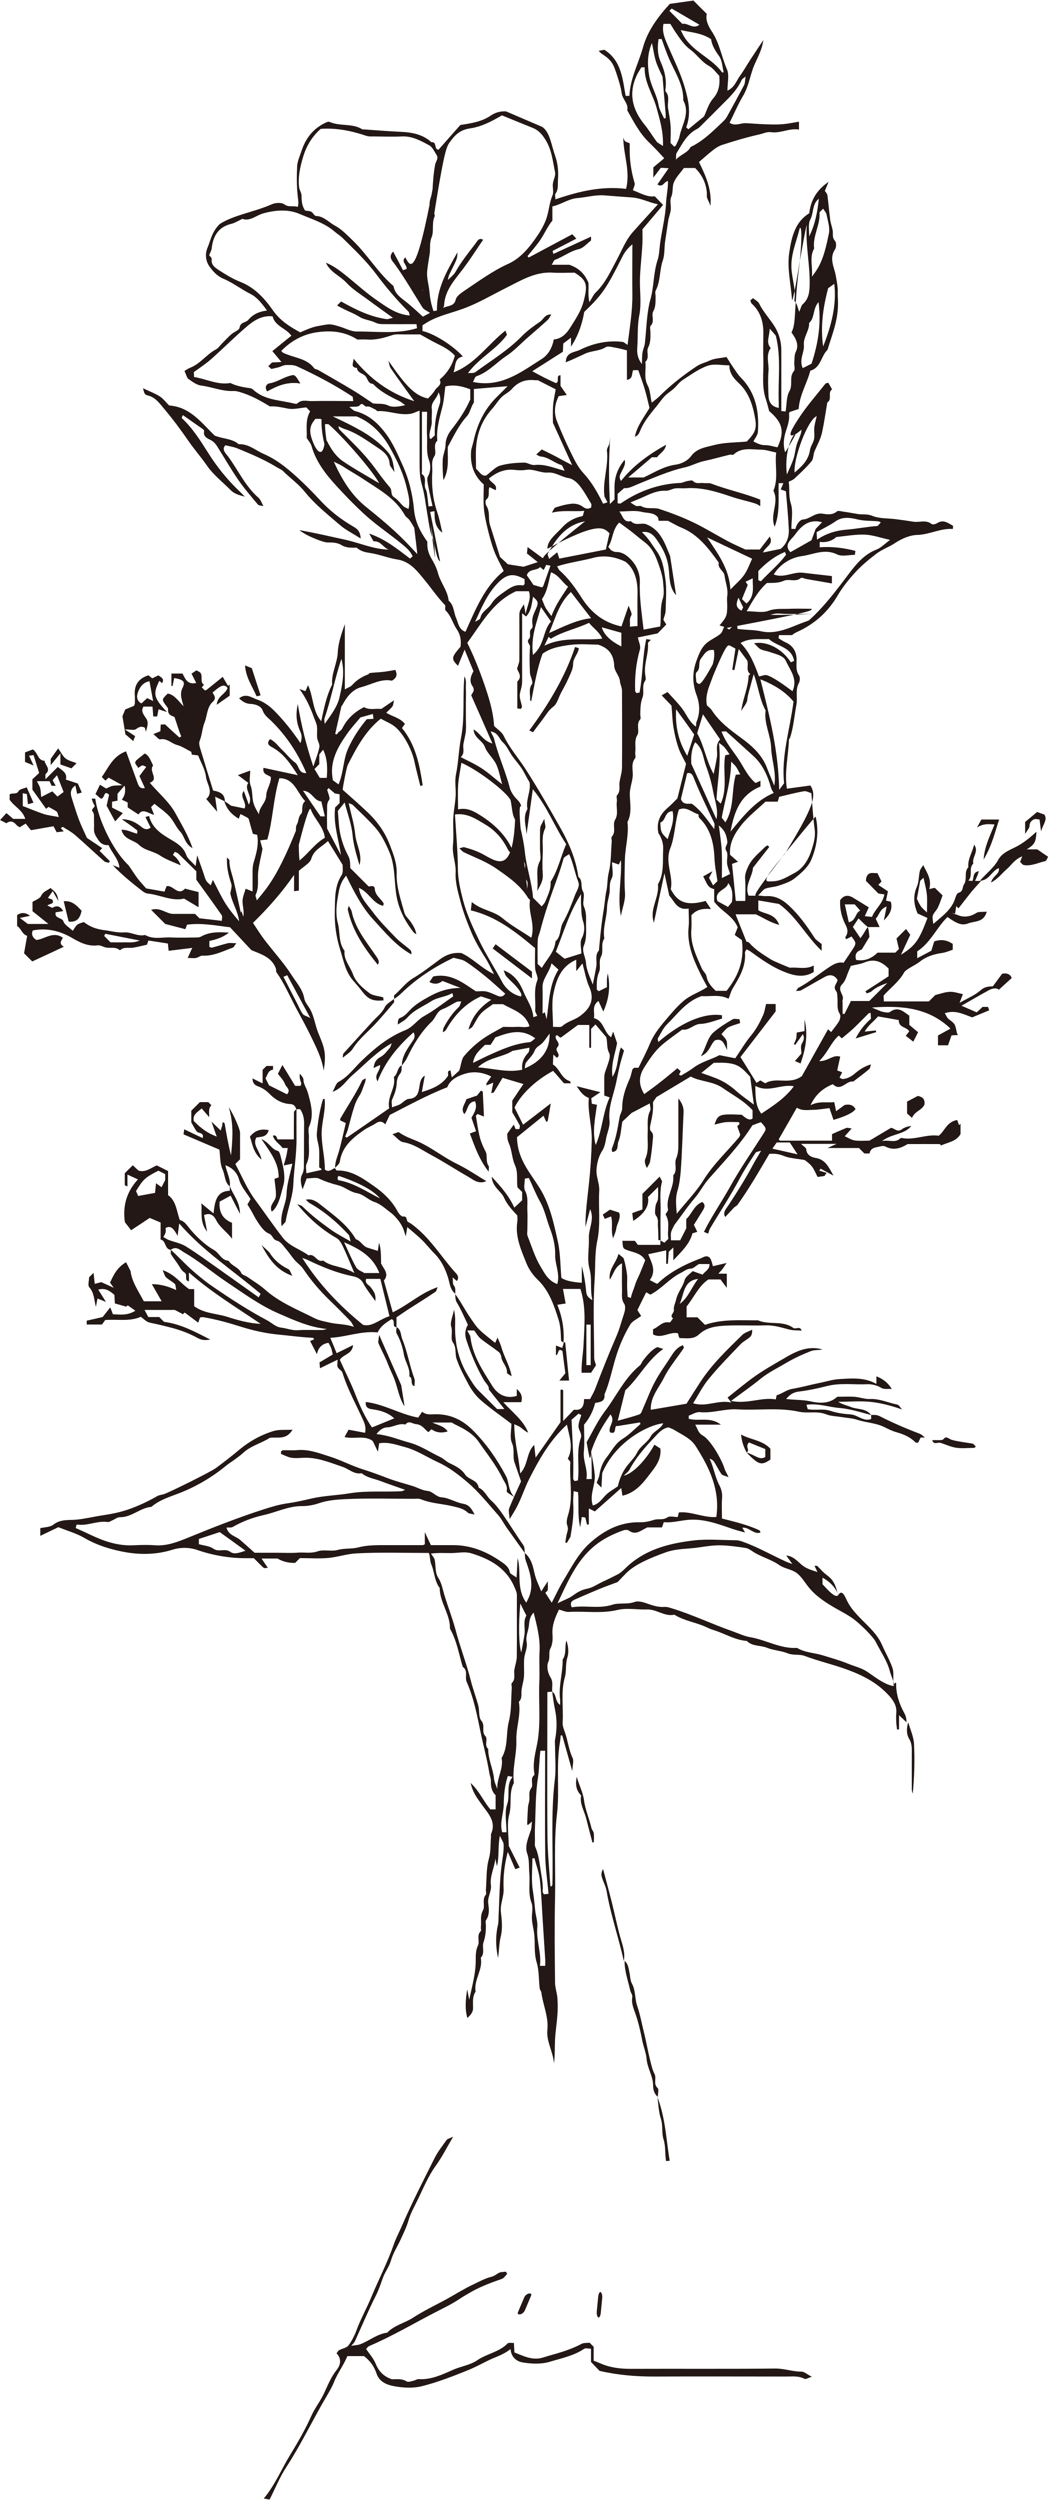 <?xml version="1.0" encoding="UTF-8"?>
<svg id="_レイヤー_2" data-name="レイヤー 2" xmlns="http://www.w3.org/2000/svg" viewBox="0 0 98.01 233.61">
  <defs>
    <style>
      .cls-1 {
        fill: #231815;
      }
    </style>
  </defs>
  <g id="_レイヤー_1-2" data-name="レイヤー 1">
    <g>
      <g>
        <path class="cls-1" d="m86.47,134.33h-.37c-.08.16-.15.32-.23.48-.1,0-.21.02-.25-.02-.49-.5-1.1-.76-1.77-.95-.39-.11-.76-.29-1.12-.47-.81-.41-1.73-.42-2.58-.7-.46-.15-.97-.17-1.45-.25-.49-.08-1-.08-1.45-.26-.84-.33-1.72-.06-2.54-.24-1.92-.42-3.85-.1-5.77-.22-1.17-.07-2.31.38-3.5.26-.33-.03-.69.21-1.03.33v.29c.92.27,1.99-.23,3.01.55h-2.4c.25.44.27.77.71,1.02.69.38,1.74,2.16,2.03,3.09.06.2.18.38.38.8-.37-.15-.58-.17-.66-.28-.26-.36-.45-.77-.69-1.15-.09-.14-.23-.24-.43-.31.39.81.5,1.69.91,2.48.19.36.3.77.26,1.21-.05.63-.01,1.27-.01,1.91,1.2.31,2.4.58,3.51,1.11.05.02.06.13.09.2-.63.22-1.05-.53-1.7-.45.11.19.19.32.26.45-.39-.11-.79-.21-1.18-.34-1.36-.47-2.73-.98-4.19-.84-.75.07-1.5.29-2.23.21-.08.23-.12.36-.17.49h-1.37c-.61.28-1.08.78-1.74.29-.12-.09-.38-.06-.55,0-.95.35-1.85.78-2.64,1.43-1.69,1.38-2.49,3.31-3.47,5.37.61-.3,1.08-.46,1.46-.74.41-.3.79-.52,1.31-.62.49-.09.94-.41,1.41-.63.47-.22.93-.44,1.39-.68.45-.22.77-.62,1.14-.94,1.74-1.49,3.84-2,6.01-2.26,1.3-.15,2.63-.03,3.95-.02.22,0,.45.06.66.14,1.4.5,2.68,1.24,4.02,1.85.15.07.3.12.61.23-.27-.37-.42-.58-.57-.79.6.04,1,.47,1.4.83.44.39.96.53,1.52.71-.09-.19-.19-.39-.28-.58h.25c.27.27.48.51.72.72.4.34.95.55,1.23,2.05.03-.2-.39-1.1-1.45-1.66v.61c.59.64,1.17,1.27,1.45,1.05.37-.63.62.03.86.52.34.69.83,1.19,1.33,1.71.73.74,1.52,1.43,1.94,2.42.31.71.7,1.37.96,2.11.16.45.04.85.11,1.71.16-.21-.2-.81-.36-1.42-.26-.97-.85-1.8-1.3-2.69-.26-.53-1.51-1.74-2.13-2.19-.52-.37-1.08-.66-1.63-.97-.92-.53-1.85-1.12-2.54-1.99-.36-.45-.67-.99-1.12-1.32-.46-.34-1.13-.39-1.6-.72-.8-.57-1.77-.77-2.57-1.33-.18-.12-.39-.25-.6-.28-.72-.11-1.45-.21-2.17-.24-.73-.03-1.45.08-2.18.19-1.05.16-2.1.09-3.16.48-1.27.46-2.79,1.07-3.64,1.92-.34.34-.66.69-.81.84-.72.27-1.21.44-1.69.64-.75.31-1.49.63-2.24.96-.29.13-.58.26-.36.76,1.25-.22,2.53.17,3.82-.25.63-.2,1.37,0,2.05-.25.28-.1.66-.03,1.02.09.56.19,1.14.42,1.77.37.18-.01.38.03.56.09,1.98.59,3.85,1.5,5.8,2.18.56.2,1.13.47,1.67.56,1.48.25,2.83,1.1,4.38,1,.72.44,1.57.45,2.35.68.81.25,1.65.48,2.43.8.61.25,1.28.4,1.83.78.81.56,1.58,1.16,2.41,1.31.1-.39.25-.33.25-.26-.02,1,.29,1.93.76,2.78.17.3.2.56.21.87-.18-.18-.37-.35-.7-.67v1.33c-.06,0-.13,0-.19.01-.02-.22-.06-.44-.07-.66-.01-.28-.03-.56,0-.84.07-.67-.23-1.17-.66-1.65-1.05-1.16-2.33-1.85-3.8-2.4-1.35-.51-2.76-.82-4.11-1.33-.47-.18-1.04-.03-1.58-.24-.61-.25-1.32-.27-1.94-.52-.62-.25-1.37-.11-1.89-.64-1.1-.08-2.03-.68-3.06-1-.22-.07-.41-.14-.62-.24-.99-.49-2.13-.61-3.09-1.21-.92.2-1.66-.52-2.55-.49-.92.03-1.88-.16-2.74.04-1.53.37-3.06.1-4.58.19-.28.02-.57-.13-.92-.22-.35.71-.67,1.45-.61,2.32.03.45.02.9-.21,1.35-.18.35.02.79-.19,1.24-.17.37-.04,1.03.2,1.4.31.47.12.91.18,1.36-.13,0-.28.02-.46.04v1.23c0,4.07-.03,8.14.01,12.2.01,1.56.17,3.11.27,4.67,0,.03.05.05.08.08.04-.06.11-.13.11-.19.09-3.28-.17-6.56.23-9.83.12-.98.02-1.99.02-2.99,0-.24-.04-.49,0-.72q.28-1.46,0-2.79c-.12-.56-.19-1.12-.27-1.7.44.28.24.89.74,1.24,0-.21.02-.36,0-.5-.16-1.26.26-2.49.24-3.74.38-.54.17-1.2.35-1.78.19.53.24,1.12.09,1.6-.19.62-.07,1.25-.23,1.82-.4,1.4-.12,2.82-.21,4.22-.02.3.08.57.19.88.3.79.36,1.66.74,2.45.13.27,0,.67-.03,1.24-.36-1.27-.65-2.3-.94-3.34-.05,0-.09,0-.14,0-.02.21-.03.41-.07.62-.38,2.23-.02,4.51-.28,6.73-.31,2.61-.12,5.21-.18,7.82-.06,2.64-.03,5.27,0,7.91,0,.49.18.97.22,1.46.04.52.04,1.04,0,1.56-.05.77-.18,1.53-.22,2.3-.04.75,0,1.5-.1,2.26-.07-1.08-.73-2.05-.62-3.14.13-1.22-.41-2.32-.56-3.49-.02-.14-.15-.27-.16-.41-.09-.8-.05-1.65-.28-2.41-.26-.86-.14-1.7-.22-2.55-.04-.49-.19-.97-.22-1.46-.04-.52.13-1.09-.04-1.55-.35-.93-.12-1.86-.21-2.79-.06-.61.03-1.2-.2-1.83-.25-.72.13-1.49.36-2.22.06-.2.05-.42.09-.76-.2.18-.29.25-.37.32-.02-.02-.08-.04-.08-.06.02-.54.04-1.07.08-1.61.01-.19.08-.37.11-.55.08-.41-.11-.82.2-1.24.23-.31-.16-.86.27-1.2.04-.03.02-.15,0-.23-.15-.95.12-1.88.29-2.77.35-1.93.1-3.86.19-5.78.04-.92-.03-1.84.02-2.76.07-1.25-.25-2.43-.55-3.65-.33.33-.4.72-.44,1.16-.04.53-.33,1.03-.22,1.58.11.56-.19,1.05-.23,1.58-.04.56.02,1.12-.02,1.68-.03.41-.17.81-.22,1.22-.05.38.08.79-.24,1.1-.02.02,0,.08,0,.12.18,1.18-.29,2.32-.25,3.5.04,1.33-.4,2.64-.23,3.98-.5.92-.17,1.95-.43,2.93-.25.93-.05,1.98-.05,2.95.34.69.68,1.35,1.02,2.03-.16.06-.26.1-.41.15-.22-.51-.44-1.01-.7-1.62-.33,1.24-.44,2.35-.39,3.48.03.73-.35,1.41-.25,2.18.09.75.16,1.55-.02,2.26-.15.6-.14,1.2-.25,1.99-.26-1.18-.22-2.2,0-3.14.06-.26.03-.55.05-.82.08-1.57.08-3.14.28-4.69.08-.65.22-1.29.19-1.94,0-.21-.17-.41-.35-.83-.21,1.1-.04,1.98-.28,2.85-.05-.24-.1-.48-.14-.72-.08.85-.53,1.62-.42,2.49.08.58-.33,1.09-.25,1.7.07.52.14,1.08-.21,1.58-.07.11-.01.31-.01.47.01.54-.04,1.06-.22,1.59-.16.46.16,1.02-.26,1.45.23,1.11-.67,2.05-.48,3.16-.33.49-.23,1.04-.24,1.58-.01.39-.27.63-.53.89-.26-.91-.15-1.79-.02-2.68.05.24.1.48.19.97.3-1.39.62-2.52.61-3.72,0-.46,0-.9.21-1.35.19-.39-.16-.94.26-1.34.06-.06,0-.23.01-.35.07-.53-.1-1.05.2-1.6.22-.4-.12-1,.26-1.45.08-.09,0-.31.01-.47.08-.97.02-1.97.28-2.89.2-.71.13-1.38.2-2.07,0-.08-.02-.17,0-.24.53-1.19-.31-1.97-.89-2.79-.52-.73-.8-1.1-1.02-1.99.83.76,1.18,1.68,1.85,2.47h.49v-1.33c-.36-.33-.46-.8-.44-1.32,0-.26-.12-.53-.15-.76-.21-1.31-.57-2.58-.83-3.87-.32-1.56-.63-3.15-1.28-4.62-.21-.48.16-1.06-.37-1.41-.37-1.2-.56-2.47-1.2-3.58.03-1.35-.96-2.45-.96-3.8-.5-.65-.48-1.49-.78-2.19-.15-.35-.09-.68-.23-1.08-2.25,0-4.52-.08-6.78.04-.84.04-1.7.33-2.56.42-.91.09-1.83.02-2.72.02-.17.17-.31.31-.45.45q-.93.02-1.64-.41h-1.5c.23.34.39.58.59.87-.13,0-.31.06-.39,0-.3-.26-.57-.56-.92-.9h-.74q-2.33,0-4.59-.78c-.7-.24-1.52-.25-2.26-.02-1.41.45-2.89.49-4.29.26-1.36-.23-2.73-.63-3.98-1.36-.72-.42-1.56-.65-2.42-1-.5.24-1.06.51-1.69.81v-.72c.38-.09.91-.08,1.23-.33.69-.54,1.46-.39,2.22-.47.82-.09,1.64-.29,2.45-.41.79-.12,1.56-.27,2.31-.53.95-.33,1.85-.75,2.72-1.25.19-.11.43-.12.64-.19.54-.18,4.38-2.08,4.86-2.44.74-.55,1.47-1.11,2.17-1.7.96-.8,2.04-1.4,3.23-1.76.5-.15,1.07-.08,1.76-.12-.59,1-1.41.66-2.13.76-.79.52-1.77.73-2.5,1.42-.25.23-.54.43-.81.63-.27.2-.57.38-.83.6-1.29,1.05-2.72,1.89-4.24,2.49-.94.37-1.91.64-2.69,1.31-1.06.09-1.85.99-2.96.97-.23,0-.47.2-.71.3-.14.06-.28.17-.41.15-.99-.15-1.91.4-2.91.23-.04.14-.07.24-.09.33.49.22.96.43,1.42.65,1.28.61,2.59,1.04,4.04.96.64-.03,1.28-.05,1.92,0,1.14.09,2.16-.31,3.18-.73,2.32-.95,4.66-1.87,7.06-2.64.72-.23,1.42-.44,2.19-.55.73-.1,1.48-.27,2.2-.44,1.21-.28,2.44-.3,3.64-.5,1.62-.26,3.22-.1,4.82-.19.07,0,.14-.05.34-.13-.84-.3-1.59-.55-2.33-.83-.59-.22-1.23-.3-1.74-.72-.71.13-1.19-.4-1.79-.6-1.21-.41-2.4-.92-3.73-.84-.36.02-.73.05-1.08-.01-.32-.06-.62-.23-.94-.35v-.23c.06-.04.12-.12.18-.12.44-.01.88.03,1.32-.01,1.06-.1,2.03.27,3,.58,1.09.34,2.11.89,3.2,1.23.78.24,1.54.53,2.3.82.76.29,1.56.49,2.33.73.46.15.9.41,1.36.45.53.05.77.55,1.33.6.68.05,1.32.48,2.01.6.56.1.77.43,1.08,1.01-.33-.08-.53-.08-.63-.17-.41-.39-.9-.48-1.44-.61-.98-.23-2.01-.26-2.96-.65-.21-.08-.47-.04-.7-.04-2.12,0-4.24-.07-6.35.03-.85.04-1.73.11-2.57.41-.44.15-.99.24-1.45.24-1.29-.02-2.42.57-3.63.84-1,.22-1.99.59-2.89,1.11-.14.08-.36.04-.59.06.2.74.87.79,1.28,1.15.45.39.88.78,1.35,1.2h2.11c.64,0,1.28.04,1.92-.01.62-.05,1.22.1,1.86-.12.57-.2,1.28.03,1.87-.13.65-.18,1.32-.08,1.94-.24.65-.17,1.29-.2,1.95-.21.68,0,1.36,0,2.04,0s1.36,0,2.04,0c.03,0,.07-.03.19-.08v-1.14c.26.56.39.85.57,1.22.65,0,1.36,0,2.07,0,1.68-.01,3.16.61,4.51,1.55.32.22.71.48.8.98.03.16.33.27.63.5.04-.7.07-1.27.1-1.83.38,1.34-.17,2.82.81,4.18.14-.31.26-.52.33-.74.35-1.13-.02-2.18-.39-3.23-.07-.21-.06-.45-.09-.68.59.46.77,1.21.9,1.82.14.65.42,1.19.65,1.77.15-.24.31-.48.61-.94,0,.45.03.64-.01.82-.02.1-.15.17-.22.25.19.29.37.57.6.93.38-.73.69-1.41,1.07-2.04.75-1.23,1.4-2.54,2.48-3.52,1.32-1.19,2.84-2,4.7-1.96.47.01.9-.09,1.34-.23.39-.12.82.06,1.23-.23.21-.15.61-.03.96-.03.03-.13.06-.23.11-.43,1.16-.11,2.3.51,3.5.43.37-2.55-.66-4.64-1.94-6.64-.46-.72-1.29-1.06-2-1.5-.16-.1-.34-.15-.53-.24-.59.1-.97.56-1.36.98-.87.92-1.7,1.87-2.3,3-.1.18-.3.31-.53.54.86-.18,2.1-1.48,2.87-2.9.19.12.38.24.56.36.13,1.13-.61,1.88-1.18,2.64-.59.78-1.3,1.53-2.37,1.77-.02-.17-.06-.39-.11-.72-.87.77-1.68,1.49-2.47,2.19-.13-.06-.29-.15-.56-.28v1.49c-.06,0-.11.02-.17.02-.05-.22-.11-.45-.16-.66-.09-.01-.16-.03-.33-.05-.05.32-.1.64-.15.96-.26-1.08-.11-2.17-.2-3.28-.11-.03-.21-.05-.41-.1-.02.41-.06.8-.04,1.18.08,1.14-.12,2.24-.26,3.09-.19.32-.26.45-.34.58-.05-.02-.09-.04-.14-.06.03-.21.06-.42.1-.63.04-.22.14-.44.14-.66,0-.19-.11-.38-.11-.57,0-.22.05-.45.12-.67.52-1.63.11-3.29.22-4.94,0-.11-.16-.24-.24-.35.57-1.08.13-2.11-.08-3.18-1.56,1.42-2.57,3.19-3.5,5.02-.52,1.02-.83,2.14-1.44,3.12-.1.16-.19.32-.42.69-.03-.48-.13-.79-.04-1.02.36-.89.77-1.76,1.11-2.51-.22-.65-.42-1.2-.61-1.76-.2-.58.04-1.19-.24-1.82-.23-.53-.05-1.24-.05-1.8-1.01-.77-1.99-1.44-2.87-2.21-.48-.42-.88-.97-1.18-1.54-.4-.75-.8-1.49-1.08-2.31-.17-.51.01-1.04-.34-1.54-.26-.36,0-.96-.16-1.48-.13-.39.13-.91.26-1.58.16.7.1,1.21.1,1.71,0,1.59.37,3.06,1.19,4.42.32.52.61,1.05,1.06,1.48.57.56,1.13,1.13,1.68,1.67h.68c-.5-.63-.95-1.19-1.46-1.83.06-.32-.27-.56-.46-.88-.69-1.18-1.21-2.45-1.64-3.75-.16-.51-.12-.97.15-1.41-.34-.71-.64-1.43-1.04-2.09-.16-.28-.12-.52-.15-.78.55.73.95,1.56,1.48,2.31.24.34.47.71.77,1,.46.45.98.83,1.49,1.25.08-.18.14-.32.22-.5.14.35.28.61.36.9.26.93.8,1.76.96,2.72-.15-.11-.44-.24-.44-.34.04-.58-.47-.94-.53-1.47-.02-.17-.12-.38-.26-.48-.54-.42-1.12-.78-1.65-1.21-.26-.21-.43-.53-.62-.78h-.65c.13.27.28.45.3.65.21,1.73,1.17,3.13,2.05,4.54.48.77,1.27,1.23,2.28.92v-.64c.35.3.58.65.42,1.23h-1.68c.87.97,1.87,1.68,2.33,2.85-.29-.13-.51-.34-.75-.52-.13-.1-.3-.15-.55-.27-.02,1.59.42,2.97.55,4.6.77-.82.56-1.94,1.31-2.67.05.44.08.74.13,1.19.82-1.16,1.54-2.19,2.33-3.31,0-.9,0-1.94,0-2.98,0-.03.05-.07.08-.08.02,0,.05.02.17.07v2.88c.4-.42.69-.73,1.01-1.06.74.11.94-.35.94-.99h.56c.18-.35.36-.64.48-.95.63-1.66,1.28-3.3,1.99-4.93.29-.66.47-1.4.71-2.1.1-.29.16-.71.02-.92-.31-.45-.19-.9-.21-1.36-.02-.79,0-1.58,0-2.43-.67.33-.77.96-1.14,1.54-.15-1,.59-1.54.81-2.42.25.23.47.33.51.49.13.47.23.95.29,1.44.04.35,0,.72.01,1.08,0,.34.03.67.05,1.01.1.03.2.07.3.1.07-.42.26-.78.38-1.18.11-.39.31-.75.47-1.12.17-.41.33-.82.49-1.22-.34-.62-.97-.71-1.54-.9-.55-.19-.55-.18-.59-.92h1.16c.08.1.22.29.28.38h2.11v-.42c.13.07.25.15.38.22.11-.11.22-.22.37-.37-.15-.73.2-1.54-.27-2.27.08-.16.26-.35.23-.49-.23-1.12.62-2.07.49-3.16.44-.47.07-1.09.27-1.57.23-.53.21-1.05.21-1.59,0-1.31,0-2.62,0-4.04.36.46.51.84.49,1.31-.09,1.8-.13,3.61-.26,5.41-.05.64-.13,1.31-.31,1.91-.21.69-.13,1.31-.07,2.15.92-1.14,1.83-2.06,2.5-3.14.93-1.5,2.21-2.67,3.32-4,.05-.06.07-.13.12-.25-.09-.24-.19-.52-.27-.75.03-.18.33-.19.13-.42-.39,0-.79-.03-1.18,0-.36.03-.7.14-1.09.23.33-.97.45-1.01,2.55-.92.5.44.77.54,1.01.35v-.77c-.79-.88-1.82-1.4-2.76-2.06-.94-.67-2.14-.6-3.02-1.09-1.13.68-2.22,1.33-3.21,1.92-.15.25-.33.41-.32.56.05.71-.1,1.38-.25,2.06-.04.18-.06.47.05.56.3.28.19.6.17.89-.05.65-.13,1.3-.24,1.94-.04.22-.2.42-.3.62-.17-.32-.25-.63-.15-.86.36-.79.18-1.62.22-2.42.04-.69-.11-1.4.23-2.07.09-.17-.02-.44-.03-.69-.63.33-1.19.62-1.7.89-.3.28-.58.55-.87.82-.11.61-.13,1.29-.37,1.87-.13.31.07.91-.58.96-.01-.11-.06-.24-.02-.34.39-.94.54-1.94.72-2.94.05-.29.25-.52.24-.86,0-.95.31-1.84.7-2.7.12-.27.16-.57.25-.86.02-.06.1-.1.17-.17h.4c.37-.76.75-1.48,1.06-2.23.34-.82.86-1.5,1.43-2.17.55-.65,1.07-1.28,1.73-1.85.67-.57,1.51-.81,2.22-1.3-.27-.51-.51-.93-.71-1.36-.65-1.34-1.2-2.7-1.04-4.25.06-.54,0-1.1,0-1.72-1.11.21-1.35-.74-1.81-1.2-.15-.68-.27-1.27-.45-2.1-.36,1.68-.66,3.1-.99,4.64-.05-.22-.09-.33-.1-.44-.14-1.1.61-2.06.48-3.16.6-1.03.43-2.17.49-3.28.03-.61-.19-1.11-.45-1.52-.2-1.03.17-1.75.87-2.35.36-.31.69-.66.91-.88.29-1.16.54-2.18.81-3.23-.22-.46-.52-.95-.7-1.47-.22-.63-.37-1.29-.48-1.96-.11-.68-.12-1.37-.18-2.01-.32-.34-.59-.61-.92-.96.25-.14.42-.24.55-.31.39.44.92.96,1.36,1.54.42.55.65,1.24,1.3,1.7.02-.21,0-.33.04-.43.36-.86.32-1.7,0-2.56-.38-1.04-.39-2.1,0-3.16.23-.64.47-1.29,1.03-1.73.38-.3.85-.49,1.22-.8.18-.15.24-.45.34-.66-.2-.06-.31-.08-.43-.12.67-.8.72-.93.72-1.88,0-.28-.04-.56,0-.84.11-.68-.17-1.29-.25-1.94-.06-.45-.67-.67-.54-1.21-.95-1.33-1.92-2.63-3.51-3.28-.38-.15-.73-.37-1.24-.63h-.87c-.04-.15-.03-.29-.1-.36-.39-.44-.99-.35-1.47-.47-.65-.17-1.38-.04-2.11-.04.34.39.36,1.06,1.08.9.42.47.98.13,1.41.28,1.38.52,1.76,1.79,2.26,2.98.18,1.2.37,2.43.56,3.66-.66-.73-.6-1.64-.69-2.46-.12-1.12-.59-2.01-1.22-2.86-.28-.38-.67-.68-1.29-.57.62.56.97,1.2,1.39,1.78.57.8.67,1.69.8,2.55.15.97.05,1.99.03,2.99,0,.29-.14.58-.21.86.09.15.18.31.27.45-.32.33-.6.61-.81.83-.67.14-1.26.26-1.85.38.08.39.29.8.2,1.11-.37,1.28-.5,2.57-.45,3.88,0,.07.07.13.12.21.1-.02.21-.04.29-.05.32-1.66.26-3.33.63-5,.13.02.27.05.43.07-.12.14-.27.23-.27.31.08,1.02-.42,1.99-.25,3.02.03.16.07.37,0,.47-.37.5-.07,1.1-.26,1.58-.2.54-.2,1.05-.21,1.59,0,.16.07.38-.01.47-.41.45-.03,1.06-.26,1.45-.32.54-.13,1.07-.2,1.6-.03.2.08.46-.02.59-.42.54-.16,1.14-.22,1.71-.06.57-.29,1.1-.27,1.7.02.84.21,1.72-.22,2.54.15,1.18-.21,2.33-.24,3.5-.02,1.04-.06,2.08.01,3.12.05.77-.27,1.44-.38,2.17-.35-1.75.09-3.49,0-5.24-.07.16-.15.31-.2.42-.2-.07-.39-.14-.63-.22,0,.6.16,1.16-.04,1.53-.25.47-.13.91-.2,1.36-.07.45-.22.89-.23,1.34-.02.97-.42,1.91-.25,2.9-.37.52-.05,1.19-.3,1.67-.27.52,0,1.04-.2,1.48-.23.53-.21,1.05-.21,1.59,0,.05.1.1.18.19.25-.12.51-.25.77-.38,0-.25-.01-.49,0-.73.01-.19.05-.38.08-.56.27,1.26.1,2.43-.42,3.57-.15-.34-.3-.66-.45-.99-.68.49-.31,1.09-.43,1.6.94.24.92,1.33,1.61,1.79.07-.2.12-.33.19-.53.14.4.26.74.37,1.08-.18,1-.59,1.96-.43,3.15.58-.93.44-1.91.79-2.75l.29.29c-.14.49-.29.95-.4,1.41-.13.55-.23,1.1-.35,1.65-.25,1.15-.74,2.25-.61,3.46.07.63-.24,1.18-.33,1.78-.06.36-.15.75-.34,1.05-.34.53-.48,1.08-.54,1.7-.07.72.29,1.37.25,2.06-.09,1.56.15,3.12-.19,4.71-.24,1.16-.16,2.4-.24,3.61-.16,2.43-.05,4.87-.04,7.31,0,.21.1.41.17.67-.15.22-.33.5-.46.7h-.89c-.03-.91.14-1.75.18-2.59.08-1.75.27-3.53-.29-5.24h-1.63c.09.48.17.91.25,1.36-.22.03-.44.07-.78.12.48,1.17.66,2.33.58,3.53-.08-.06-.23-.12-.23-.19-.03-.65-.03-1.29-.23-1.94-.43-1.37-.89-2.72-1.95-3.74-.48-.46-.84-.99-1.08-1.59-.49-1.23-1.05-2.46-.83-3.85.03-.19,0-.39,0-.56-.49-.53-.95-1.01-1.25-1.68-.27-.61-1.07-.95-1.15-1.95.89.95,1.61,1.78,2.12,2.89.3-.28.55-.51.73-.69v-.77c-.16-.16-.31-.31-.44-.44-.09-.69.08-1.37-.23-2.07-.29-.63-.28-1.4-.57-2.04-.16-.36-.15-.65-.15-.9.23-.33.42-.59.61-.85.06.14.11.27.17.42h.35c.02-.13.08-.27.03-.35-.22-.43-.47-.84-.69-1.22v-1.09c.37-.56.68-1.02,1.04-1.55-.71-.21-1.31-.39-1.95-.58-.28.46-.54.91-.82,1.36-.02.04-.11.03-.24.07.07-.34.12-.63.19-.98-.25.1-.43.18-.63.26,0-.11-.03-.16-.01-.19.15-.22.3-.43.45-.64-.74-.39-1.6-.5-2.35-.29-.71.2-1.48.55-1.76,1.29-1.92.75-3.67,1.72-5.38,2.59-.15.32-.28.59-.42.88-.27-.31-.56-.32-.9-.09-.34.23-.73.37-1.06.6-1.08.75-2.08,1.55-2.29,2.98-.03.21-.29.39-.44.58-.02-.61.26-1.15.41-1.73.21-.82.4-1.65.59-2.46-.21-.11-.37-.18-.52-.25,0-.07-.01-.12,0-.15.67-1.18,1.45-2.31,2.03-3.54.05-.12.24-.17.36-.25-.03.15-.03.31-.09.44-.16.37-.27.82-.46,1.11-.24.36-.41.72-.53,1.1-.23.7-.4,1.43-.6,2.14-.06.22-.16.44-.25.66.05.03.1.07.15.1,1.32-.91,2.65-1.82,3.97-2.74-.24-1.08.66-1.92.43-2.93.4-.29.29-.87.74-1.09-.04.26.06.52-.15.78-.18.22-.3.53-.31.81-.02.58-.2,1.1-.44,1.61-.08.18-.01.42-.01.73.31-.12.53-.17.72-.27.29-.16.56-.5.85-.52.87-.05.92-.68,1.01-1.26.06-.39.15-.71.49-.92-.08.46-.17.92-.28,1.54,1.05-.32,1.88-.68,2.43-1.49.11-.16-.15-.49.25-.53.03.17.06.33.12.65.37-.34.62-.56.7-.63.19-.61.21-1.08.45-1.36.47-.56,1.03-1.08,1.63-1.52.65-.48,1.39-.84,2.03-1.21.48,0,.88.02,1.27,0,.41-.03.83.1,1.19-.06-.4-1.25-1.55-1.52-2.48-2.06h-.94c-.43.32-.84.55-1.14.89-.32.36-.51.82-.78,1.22-.08.12-.24.17-.37.26.33-1.22,1.09-2.11,2.13-2.78-.31-.11-.63-.21-.96-.32-1.31.58-2.31,1.57-3.07,2.79-.15.24-.22.47-.5.56.03-.15.02-.31.09-.44.37-.71.82-1.36,1.41-1.92.11-.1.13-.29.23-.52-.24.02-.37,0-.45.05-.43.21-.83.5-1.27.66-.59.21-.66.81-1.04,1.17-1.02.98-1.73,2.17-2.33,3.43-.12.25-.31.46-.47.69,0-.92.55-1.61,1.02-2.32.2-.29.23-.51.07-.79-1.45,1.29-2.65,2.73-3.36,4.58-.39-.63.3-.97.23-1.53-.21.1-.41.19-.6.29.04-.46.2-.8.65-1.04.34-.18.59-.53.85-.83.1-.12.13-.3.2-.45-.72.4-1.31.87-1.88,1.36-.62.54-1.21,1.12-1.83,1.65-.57.49-.95,1.21-1.83,1.53.23-.4.32-.8.56-.93.9-.48,1.46-1.3,2.17-1.98,1.22-1.17,2.51-2.23,4.09-2.86.7-.28,1.08-.94,1.73-1.3.94-.52,1.8-1.21,2.73-1.85,0-.02-.03-.13-.08-.31-.64.38-1.37.38-1.98.77-.76.49-1.62.82-2.24,1.54-.23.26-.58.42-.87.63-.03-.28.04-.56.18-.61.4-.13.65-.42.91-.7.53-.57,1.19-.95,1.85-1.31.83-.46,1.72-.79,2.92-.8-.72-.28-1.2-.46-1.69-.65-.36.28-.74.35-1.22.1.13-.2.26-.39.35-.52,1.66-.35,2.8.61,4,1.39.32,0,.65-.05.95.01.36.08.69.24,1.03.39.26.11.5.17.76-.18-.61-.54-1.19-1.08-1.81-1.59-.62-.5-1.25-1-1.92-1.43-.3-.19-.7-.22-1.1-.34-1.8.85-3.47,1.94-4.92,3.35-.19.19-.42.34-.63.51,0-.12-.05-.3,0-.35.62-.54,1.09-1.21,1.83-1.64.84-.5,1.62-1.12,2.41-1.7.65-.48,1.27-.68,2.04-.61,1.07.49,1.88,1.43,3.05,1.97-.3-.56-.5-1.02-.77-1.45-.48-.76-.95-1.54-1.3-2.34-.4-.94-.78-1.92-1.05-2.93-.24-.93-.52-1.83-.47-2.8.04-.85-.34-1.66-.25-2.54.09-.83-.01-1.68.03-2.51.03-.69.18-1.37.22-2.06.04-.68-.1-1.38.03-2.03.24-1.13.25-2.28.47-3.4.38-1.91.14-3.84.32-5.76.22.35.12.75.14,1.13.02.44,0,.88,0,1.32v1.32c0,.44.03.88,0,1.32-.04.41-.16.81-.23,1.22-.07.41.16.87-.25,1.23.67.35,1.35.65,1.97,1.06.63.41,1.19.93,1.9,1.48-.2-.71-.3-1.33-.56-1.88-.28-.57-.84-1.02-1.05-1.6-.22-.62-1.02-.83-1.06-1.65.64.39.91,1.08,1.76,1.32-.68-1.55-1.29-2.95-1.98-4.5.02-.16.43-.42.11-.87-.31-.44-.16-.95.1-1.38-.27-.66-.54-1.31-.83-2.02-.22.53-.41,1.01-.62,1.51-.65-.66-.63-.78.24-1.79.07-.59,0-1.11-.36-1.64-.38-.55-.52-1.25-1.03-1.73-.08-.08-.03-.3-.04-.49-.71-.73-1.29-1.59-1.95-2.39-.67-.81-1.34-1.72-2.55-1.9-.84-.13-1.65-.47-2.5-.6-.47-.07-.9-.15-1.28-.5-.46,0-.97.04-1.42-.24-.41-.25-.87-.25-1.34-.25-.38,0-1.77-.58-2.16-.85-.14-.09-.29-.15-.42-.3,1.43.26,2.83.58,4.24.89,1.37.3,2.67.9,4.09.93-.51-.18-.75-.82-1.37-.77-.09,0-.21-.33-.46-.73,1.61.56,2.69,1.49,3.83,2.34.1-.09.16-.14.24-.22-.24-.52-.65-.85-1.03-1.16-1.03-.85-2.15-1.6-3.16-2.48-1.02-.9-1.97-1.88-2.89-2.88-1.02-1.11-1.96-2.29-2.38-3.79-.07-.24-.26-.45-.45-.75.05-.76-.16-1.63.32-2.48-.15-.16-.28-.3-.35-.37-.62.05-1.2.22-1.74.11-.57-.11-1.12-.24-1.67-.2-.91-.56-1.82-1.06-2.83-1.35-.18-.05-.38-.1-.56-.09-1.05.05-2.01-.38-3.04-.51-.41-.05-.81-.35-1.18-.61-.16-.11-.2-.38-.38-.75.17-.1.33-.23.52-.3.95-.36,1.53-1.24,2.41-1.71.24-.13.4-.38.6-.58.28-.28.55-.58.85-.84.25-.22.73-.38.77-.61.08-.55.58-.46.81-.73.43-.51.99-.79,1.76-.88-.49-.68-.94-1.25-1.56-1.56-.87-.44-1.64-1.05-2.53-1.42-.59-.25-.98-.7-1.3-1.15-.34-.48-.43-1.14-.17-1.75.29-.68.38-1.44,1.13-2.2,1.31-.85,3.19-1.11,4.88-1.85.33-.15.9-.19,1.16,0,.43.32.85.09,1.26.25.12-.38.03-.68,0-1.03-.1-.93-.1-1.87-.05-2.8.03-.47.25-.93.4-1.39.37-1.13,1.03-2.03,2.11-2.58.16-.08.4-.21.52-.15.98.44,2.13.1,3.07.7.03.02.08,0,.12,0,1.17.08,2.33.18,3.5.23,1.05.05,2.03.24,2.84.97.54-.06.21.67.66.7.69-.78,1.38-1.57,2.04-2.31,1.04-.16,2.01-.31,2.83-.87.52-.36,1.05-.43,1.45-.4,1.11.48,2.06.88,3.36,1.44.74.47.86,1.67,1.23,2.72.26.73.32,1.51.26,2.29-.03.42.06.85-.23,1.23-.07.09-.01.29-.01.54,2.21-.76,4.36-1.26,6.61-.98.42-1.67-.25-3.18-.26-4.79.05.11.08.26.16.33.11.09.27.12.44.2,0,.14,0,.29,0,.44-.02,1.12.14,2.21.46,3.28.05.18-.1.42-.16.67.67.24,1.36.68,2.04.56.29.3.51.53.78.81-.57.67-1.19,1.41-1.93,2.28,0,.34.02.85,0,1.36-.06,1.06-.19,2.12-.23,3.18-.04,1.16.16,2.35-.06,3.47-.2,1.02-.12,2.02-.19,3.03-.04.51.01,1,.43,1.55.02-.44,0-.77.06-1.09.04-.29.19-.57.22-.86.1-.92.14-1.85.26-2.78.06-.45.14-.91.26-1.33.34-1.21.27-2.48.67-3.67.15-.45.16-.98.22-1.46.17-1.29.51-2.55.57-3.87.03-.67.19-1.34.18-2.04-.39.04-.45.65-.99.32.33-.48.66-.96,1.05-1.52-.24-.01-.43-.02-.73-.04-.17.22-.38.5-.7.92v-.96c.23-.19.59-.5,1.02-.85-.28-.3-.51-.56-.75-.81-.25-.26-.51-.51-.76-.76-.84-.84-1.37-1.89-1.95-2.91.14-.62-.44-1.01-.52-1.59-.07-.53-.24-1.08-.41-1.61-.38-1.18-.5-1.46-1.5-2.12-.07-.04-.11-.11-.24-.24.21-.04.38-.07.53-.1,1.6,1.02,1.7,2.71,1.99,4.31h.35c.07-1.62.85-3.02,1.27-4.53.43-1.54,1.38-2.83,2.51-4.07.72-.1,1.52-.21,2.21-.31.45.45.81.82,1.25,1.25-.14.56.14,1.15.5,1.69.7,1.07.89,2.35,1.39,3.5.23.54.04,1.26.04,1.98.67-.29.84-.94,1.19-1.41.35-.48.64-1.01.97-1.51.35-.54.71-1.07,1.2-1.81-.16,1.14-.72,1.9-1,2.74-.28.83-.44,1.72-.91,2.5-.47.79-.83,1.65-1.25,2.49.51.35,1,.03,1.49.04.58.02,1.17.08,1.75.1.56.02,1.12.04,1.68,0,.52-.04,1.03-.15,1.57-.24v.74c-.91-.16-1.72.38-2.64.24-.35-.05-.73.14-1.1.22-1.16.26-2.3.6-3.44.97-.28.09-.55.25-.78.43-.46.35-.89.74-1.39,1.17.61,1.25,1.22,2.57,1.07,4.11-.03-.09-.06-.19-.1-.28-.07-.17-.17-.33-.22-.51-.04-.15,0-.31-.02-.47-.07-.88-.43-1.62-1.09-2.29h-1.05c-.31.43-.74.85-.95,1.37-.16.4-.04.88-.24,1.34-.15.33,0,.79-.04,1.19-.03.33-.17.65-.23.98-.1.64-.19,1.29-.29,1.93-.1.61-.03,1.26-.22,1.81-.32.93-.21,1.95-.67,2.84-.08.16,0,.39-.01.59-.01.46.03.9-.22,1.35-.21.38.17.93-.24,1.34-.1.1-.02.38-.02.58,0,.5.03.98-.22,1.47-.19.39.17.94-.26,1.33.1.72-.17,1.46.22,2.19.24.44.24,1,.38,1.62.28-.23.49-.38.68-.56,1.07-1.07,2.24-1.99,3.5-2.83.4-.27.83-.35,1.22-.54.47-.22,1.03-.23,1.59-.34.24.36.43.69.65,1,.22.31.42.65.68.91,1.41,1.42,1.74,3.18,1.61,5.08-.02.31-.27.6-.42.9.33.17.68.36,1.14.35.37,0,.73.13,1.11.2.67-1.45.52-2.28-.78-3.39-.11-.4-.19-.76-.31-1.11-.4-1.19-.2-2.41-.23-3.62-.03-.84-.01-1.68,0-2.52.01-1.08-.27-2.04-1.09-2.79-.07-.07-.09-.2-.13-.29.08-.07.13-.12.25-.22.19.16.47.3.58.51.4.83,1.06,1.48,1.51,2.25.37.63.57,1.39.56,2.16,0,1.87,0,3.74,0,5.63.16.02.27.03.4.04.11-.65.06-1.37.36-1.9.35-.62-.06-1.32.42-1.88.14-.16,0-.54.03-.82.04-.34-.02-.65.16-1.01.3-.63-.03-1.25-.42-1.77.48-.97.17-1.97.77-6.56.33-3.47.03-3.34-.01-3.14-.3,1.24-.85,2.42-.76,3.76.06.97.42,1.9.27,2.89-.02.13.16.28.22.43.06.14.1.3.23.69.18-.4.2-.6.32-.7.58-.51.65-1.16.66-1.89.03-1.84-.4-3.66-.27-5.51,0-.03-.05-.06-.67,3.46-.58,3.6-.7,3.57-.71,3.54-.1-1.48-.48-2.95-.26-4.43.21-1.44.54-2.87,1.87-3.68.15-1.22.66-2.14,1.81-2.94-.16.39-.24.58-.35.85.06.09.21.24.24.4.1.76.16,1.53.26,2.29.04.33.17.65.23.98.06.33-.08.67.22,1,.14.15.13.61,0,.8-.57.84-.07,1.66.07,2.44.08.45.17.89.19,1.35,0,.2-.01.4,0,.6.14,2-.42,3.22-.96,4.99-.62.58-.61,1.68-1.61,1.95-.3,1.18-1,2.24-1.09,3.58-.26.09-.54.18-.84.28-.01.04-.07.11-.06.17.08.67-.2,1.27-.37,1.89-.15.58-.17,1.13,0,1.69,0,.01.08,0,1-1.69-.24-.1-1.11,1.54-.83,3.78.26-.6.47-1.02.61-1.45.14-.43.18-.88.3-1.31.13-.46.41-.9.45-1.36.04-.49.92-.69-.52.34-.96.49-.36-.5.24-1.43.74-1.15,1.67-2.19,2.52-3.27.04-.05.14-.05.27-.1.12.2.24.42.36.63-.45.27.04.93-.45,1.22-.16.93-.29,1.87-.49,2.8-.13.61-.45,1.17-.7,1.75-.13.3-.09.72-.29.95-.48.58-1.05,1.1-1.6,1.62-.13.12-.32.18-.53.29.11.65-.03,1.32.2,2.03.23.72.05,1.56.05,2.37.17,0,.37.02.38,0,.09-.41.42-.86.69-.87.67-.04,1.12-.66,1.84-.55.44.07.93.15,1.35-.21.09-.08.31-.03.47,0,.49.07.97.15,1.46.24.45.08.88-.03,1.37.17.65.27,1.43.22,2.15.31.57.07,1.13.15,1.7.24.57.09,1.17-.21,1.71.22.1.08.39,0,.54-.1.57-.35,1,.01,1.45.26.03.02,0,.15-.01.3-1.15-.08-2.18.53-3.35.56-.7.02-1.46.36-2.06.76-.57.38-1.22.59-1.75,1-.68.52-1.35,1.07-1.93,1.7-.62.67-1.21,1.4-1.67,2.18-.92,1.57-2.19,2.7-3.84,3.44-.1.05-.2.1-.29.16-.03.02-.06.05-.14.12h-1.23c-.02.12-.03.2-.04.29.21.13.42.28.65.38.7.32,1.03.85,1.04,1.62,0,.49-.1,1,.22,1.47.11.16.1.51,0,.7-.37.67-.11,1.39-.24,2.06-.19,1-.26,2.02-.57,3-.03.1-.13.2-.13.3-.05,1.48-.43,2.95-.19,4.53.74-.1,1.49-.2,2.2-.3.61.97.31,1.97-2.38,6.38-2.42,2.82-1.78,2.59-1.22,2.58.83-.01,1.44-.43,2.09-.77.85-.44,1.34-1.29,1.61-2.14.19-.59.39-1.24.3-1.93-.15-1.09-.21-2.19-.31-3.4-.21-.06-.47-.22-.7-.18-.8.14-1.59.35-2.31.52-.06.2-.09.31-.14.45h-1.14c-.74.71-1.6,1.36-2.25,2.18-.61.77-1.16,1.66-1.06,2.79.24.21.48.42.74.65-.18.06-.32.11-.56.2.12,1.15.24,2.33.35,3.46h.89c0-.72.04-1.4-.02-2.07-.03-.42.12-.76.27-1.1.33-.77,1.01-1.28,1.58-1.86.07-.07.18-.12.26-.17.05.05.1.11.15.16-.49.63-.99,1.26-1.52,1.94-.05.84-.82,1.67-.41,2.61h.63c0-.2,0-.36,2.76-3.94,2.8-3.45,2.88-3.46,2.88-3.45.32,1.35.14,2.68-.37,3.94-.31.78-.97,1.33-1.61,1.84-.42.33-.98.5-1.51.68-.39.13-.83.13-1.21.27-.21.08-.36.33-.68.64.4.03.58.07.76.06.87-.06,1.55.35,2.14.9.93.87,1.67,1.9,2.36,2.97.15.24.43.39.68.61v.63c-1.49-1.42-2.37-3.22-3.99-4.38-.59-.1-1.22-.21-1.93-.33v.92c.58.38,1.56.27,1.95,1.37-.87-.24-1.47-.66-2.18-.99h-1.9c.33.83.65,1.64,1.02,2.56-.01,0,.17,0,.26.1.59.68,1.35,1.13,2.1,1.6.11.07,1.64.74,1.73.73.72-.07,1.47.19,2.2-.21v.61c-.95.59-1.91.34-2.89-.07-1.12-.47-2.09-1.17-3.06-1.87-.09-.06-.19-.1-.33-.18-.06.12-.15.21-.15.3.11,1.29-.53,2.34-1.15,3.36-.19.31-.23.63-.39.96-.85-.44-1.76-.18-2.52-.25-1.46.51-2.25,1.68-3.22,2.63-.37.36-.59.86-.86,1.31-.05.08.02.22.04.35,2.14-1.85,4.28-2.75,5.95-2.5v.32c-.65.17-1.33.47-2.01.49-.66.02-1.06.65-1.71.53-.64.48-1.31.93-1.91,1.45-.67.58-1.15,1.32-1.63,2.07-.53.83-.56,1.62-.01,2.51.52-.38,1.04-.75,1.54-1.15.52-.4,1.02-.83,1.56-1.27.08.08.19.17.31.28-.05.11-.11.22-.16.33.07.03.17.09.21.07.39-.23.78-.45,1.14-.72.76-.57,1.68-.77,2.43-1.18.55.11,1.03.2,1.48.29.53-.77.97-1.52,1.52-2.18.46-.56.79-1.19,1.08-1.84.15-.33.2-.71.28-1.05h.9v.69c-1.12,1.46-2.24,2.91-3.29,4.27.54.86,1.01,1.61,1.5,2.41.09-.06.2-.13.36-.23.14.08.3.18.46.27,1.02-.63,2.25.18,3.42-.67.74-1.32,1.59-2.84,2.45-4.38.11.1.19.18.29.26.25-.34.53-.66.74-1.02.1-.19.17-.52.07-.67-.31-.47-.18-.98-.22-1.47-.02-.23,0-.51-.12-.66-.35-.43.09-.71.13-1.05-.31-.49-.73-.54-1.2-.28-.75.41-1.49.85-2.23,1.26-.09.05-.21.03-.46.06.12-.16.16-.26.22-.3,1.04-.54,1.93-1.31,2.91-1.95.42-.28.85-.5,1.32-.39.33-.49.63-.92.91-1.36.1-.15.22-.36.19-.51-.04-.2-.22-.38-.35-.59-.2.1-.36.18-.51.26-.03-.07-.09-.17-.07-.2.25-.38.26-.68.02-1.14-.36-.69-.56-1.49-.51-2.3,0-.03.04-.06.06-.09.33-.41.73-.41,1.14-.16.49.29.96.59,1.48.91-.12.27-.23.5-.37.82.25.03.44.05.67.07.27-.72.99-1.2,1.16-2.1-.28-.04-.49-.07-.57-.09-.4-.41-.73-.74-1.16-1.18.01-.05,0-.29.11-.47.22-.39.62-.23.97-.25.13.26.26.53.38.78-.11.12-.19.21-.3.32.32.21.63.42.9.6-.07.32-.12.59-.18.87.19.04.3.07.45.1.18.65-.06,1.17-.65,1.75.1-.5.17-.86.26-1.3-.66.24-.7.83-1.02,1.14.13.27.21.46.36.78-.43,0-.74,0-1.1,0-.3-.24-.6-.54-.87-.81-.11.16-.31.47-.53.8.2.3.41.6.71,1.05.12-.18.26-.36.37-.56.11-.17.2-.35.32-.48.08.25.11.51.15.92-.15.25-.39.65-.71,1.17-.26.12-.75.28-.53.98.76.14,1.42-.11,2-.68h1.66c.12-.12.23-.23.34-.34-.09-.4-.19-.8-.23-.98.34-.34.56-.56.89-.89.08.11.22.29.4.54-.28.6-.56,1.2-.87,1.87,1.35-.86,1.68-1.33,2.48-3.44-.3-.14-.6-.27-.93-.42-.34-.81-.45-1.63-.06-2.51.19-.44.16-.97.27-1.45.04-.17.18-.33.32-.56.35.72.81,1.32.57,2.24.27-.06.43-.1.51-.12.19.19.4.39.73.71-.08.22-.23.68-.43,1.12-.12.27-.38.48-.48.76-.07.18.01.42.04.79.8-.69,1.52-1.21,1.92-2.05.14-.3.22-.8.44-.86.47-.14.34-.52.5-.76.35-.51-.02-1.17.42-1.63-.08-.76.37-1.36.54-2.12.49.67-.24,1.2-.07,1.78-.48.43-.01,1.12-.47,1.59.16.01.27.02.38.03.17-.31-.01-.81.6-.91-.05.17-.09.3-.14.42-.05.13-.11.25-.21.49h.56c-.31.35-.63.69-.93,1.05-.4.5-.79,1.01-1.18,1.51.02.02-.04-.04-.21-.2-.04.23-.07.46-.11.7-.11-.02-.22-.05-.33-.07.2.07.4.13.59.2.52.23,1.14.18,1.73-.2.22-.14.58-.08.97-.12-.27,1.04-1.14.86-1.74,1.1-.56.22-1.04.04-1.93-.6-1.02.99-1.57,2.39-2.83,3.21v.64c.49-.26.93-.49,1.32-.7.11-.35.19-.63.27-.87.68-.23,1.21-.11,1.73.23v.55c-.3.1-.64.25-.99.3-.76.11-1.46.32-2.07.8-.32.25-.7.43-1.05.65-.16.11-.35.22-.44.38-.48.87-1.3,1.45-1.92,2.16.01.2.02.35.03.54h4.21c.2-.2.43-.43.6-.6.5-.12.94-.29,1.38-.3.4-.01.8.14,1.2.22-.1.26-.17.44-.31.81.79-.45,1.46-.72,1.96-1.17.38-.34.75-.36,1.15-.37.31-.42.61-.82.87-1.18.47-.09.76.05.9.4-.41.37-.81.74-1.21,1.1-.17-.19-.56-.16-.91.03-.82.44-1.62.92-2.58,1.46.54.24.93.41,1.42.62.17-.15.36-.33.55-.51h.51c.03.1.07.21.11.32-.52.22-1.03.42-1.59.66-.77-.27-1.56-.73-2.56-.39.12.2.2.42.35.54.6.46.61.44.77,1.27.01.06.05.11.11.23-.22.01-.41.02-.6.03-.11.31-.22.62-.33.93h-.94v-.92c.33-.18.72-.39,1.17-.64-2.03-1.94-4.51-2.18-7.35-1.97.31.13.44.19.57.24.17.07.34.15.52.18.19.03.46.09.59,0,.77-.58,1.27-.03,1.82.34v.86c.21.18.48.4.82.69-.14.28-.28.54-.45.88-.28-.22-.47-.37-.7-.54.14-.19.23-.31.32-.43-.24-.42-1-.33-.98-1.05-.65-.11-1.28-.23-1.94-.34-.4.49-.91.8-1.24,1.42.4-.04.72-.08,1.04-.11,0,.05.02.11.03.16-.6.18-1.2.37-1.92.59.39-.78.88-1.36,1.43-1.84-.01-.22-.02-.37-.03-.55-.09.02-.16.01-.19.05-.46.45-.9.91-1.36,1.35-.36.34-.75.65-1.14.98-.12-.11-.21-.19-.29-.26-.72.63-1,1.55-1.83,2.39.89,0,1.28-.64,1.97-.42-.1.43-.19.86-.28,1.29.18.07.32.12.46.17-.08.16-.15.31-.25.5.13.06.23.14.32.13.43-.04.78-.23,1.11-.51.42-.36.89-.67,1.51-.86-.05.15-.06.36-.17.45-.47.4-.97.76-1.49,1.16-.62-.14-1.16,1-1.9.24-.89.37-1.59.91-2.09,1.97.81-.42,1.5-.21,2.22-.29.05.25.1.5.17.85.29-.21.5-.37.79-.58.35-.08.76-.08,1.03.37q-.3.5-2.06,1.02c-.13-.38-.27-.77-.38-1.1-.53.06-1.01.15-1.5.16-.49,0-1.02.13-1.55-.2-.54.94-1.11,1.94-1.69,2.95.02.03.03.06.05.08.03.02.06.05.1.05,1.59,0,3.19,0,4.83,0v-.61c.47-.21.91-.41,1.35-.58.09-.04.22.02.49.05-.26.3-.45.5-.65.73.34.15.63.35.94.39.43.06.88.02,1.37.02.64-.38,1.31-.78,2.02-1.2.3.02.58.46,1.01.14.24-.19.57-.27.89-.32-.66.83-1.79.7-2.75,1.42.7-.15,1.25.22,1.73-.27.04-.04.16-.02.23,0,1.14.18,2.23-.4,3.35-.23.58-.46.75-1.31,1.73-1.47.03.09.1.28.17.48.05-.04.09-.08.14-.13v.96c-.38.69-1.16.77-1.83,1.07-.02-.02-.07-.13-.13-.13-.95-.01-1.9,0-2.99,0-.56.34-1.26.66-2.1.22-.22-.11-.58.04-.88.09-.31.06-.53.24-.58.57-.16,0-.32,0-.48,0-.14-.14-.28-.28-.51-.51h-2.94c.37-.17.53-.25.85-.39h-3.33c.21.21.48.35.49.51.04.56.54.75.86.8.9.14,1.2.78,1.69,1.66-.54-.29-.87-.47-1.2-.65-.05.06-.09.12-.14.18l.69.21c-.06.1-.13.19-.19.29-.2.03-.4.06-.65.09-.18-.34-.31-.7-.54-.99-.22-.28-.54-.49-.66-.59-.79-.14-1.43-.16-1.98-.39-.46-.19-.88-.22-1.33-.19-.96,1.63-1.89,3.25-2.98,4.77-.07.1-.22.15-.31.24-.28.29-.56.59-.83.89-.28-.4.08-.77.28-1.07.8-1.22,1.58-2.45,2.27-3.74.23-.43.48-.84.8-1.38-.24.08-.45.09-.52.19-.51.78-1.03,1.56-1.47,2.39-.86,1.62-1.87,3.14-2.8,4.71-.07.12-.1.28-.16.46-.15-.06-.28-.11-.4-.17.75-1.5,1.67-2.82,2.45-4.22.93-1.67,2.02-3.24,3.05-4.85.37-.57.39-.56-.17-1.18-.29.1-.6.22-.79.29-1.21,1.89-2.69,3.42-4.09,5.01-.47.53-.8,1.19-1.27,1.75-.7.81-1.3,1.71-1.95,2.57-.1.21-.24.43-.3.68-.05.22-.01.47-.01.74h.86c.17-.32.35-.69.57-1.12v-.87c.54-.48.72-1.3,1.5-1.59.28.21.24.46.1.7-.29.48-.59.95-.89,1.44.1.2.2.39.32.65-.19.06-.33.1-.45.14-.27,1-.98,1.66-1.79,2.52v-1.2c-.21.19-.32.3-.43.41-.03.37-.05.74-.08,1.12-.05,0-.11,0-.16,0v-1.26c-.64.14-1.18.26-1.68.36.33.82.78,1.56.15,2.42.23.12.41.22.65.34.01,0,.08,0,.12-.05.98-.95,2.4-1.73,3.96-2.31.3-.11.51-.33.83-.11.12.08.24.39.34.83.34-.08.69-.16,1.28-.3-.22.32-.29.45-.38.56-.09.12-.19.22-.39.44h.79v1.33c-.23-.31-.39-.52-.59-.79h-1.13c-.9.6-1.33,1.64-2.04,2.53v1.01h1.02c.27.27.49.49.7.7,1.63-.56,3.3-.41,4.96-.42,1.05.46,2.3-.02,3.3.71.21.16.64-.22.78.25-.39-.03-.79,0-1.16-.1-.74-.19-1.45-.42-2.23-.39-1.2.04-2.4-.03-3.59.02-.94.04-1.88.13-2.64.84-.49.46-1.15.34-1.77.33-.03,0-.06-.05-.08-.08-.03-.11-.06-.22-.1-.37-.77-.18-1.54.55-2.33.1v-.48c.52-.18.87-.78,1.54-.63.08.02.22-.25.33-.39-.37-.28.13-.49.08-.78-.05-.3.14-.65.21-.97.14-.66.62-1.17.8-1.83.09-.33.51-.58.75-.83.37.13.65.23.92.33.26-.33.68-.49.65-.99h-.99c-.3.18-.52.42-.75.43-.39.01-.62.24-.93.39-1.07.53-1.81,1.5-2.86,2.04-.13-.08-.25-.14-.39-.22-.28.56-.56,1.13-.82,1.66.13.21.23.36.35.55-.38.29-.81.47-1.01.79-.5.82-.9,1.7-1.21,2.61-.45,1.29-.66,2.66-1.21,3.93.09.74-.52.72-.87.8-.21.83-.57,1.48-1.04,2.03,0,.87.06,1.72-.02,2.55-.08.88.4,1.65.24,2.53h.5c0-.64,0-1.27-.05-2.58.03.36.25,1.25.33,2.19.08.96-.52,1.86-.18,2.86.56-.15.81-.55,1.14-.9.33-.36.79-.6,1.2-.89.14-.63.37-1.18.69-1.67.33-.51.84-.93,1.1-1.46.31-.64.96-.94,1.27-1.51.29-.53.93-.68,1.19-1.25-1.39.14-4.45,1.68-5.71,4.65-.02.46-.05.87-.07,1.36-.2-.2-.31-.31-.45-.45.08-.23.21-.47.25-.72.1-.6.28-1.14.68-1.65.48-.61.8-1.31,1.52-1.75.6-.37,1.1-.91,1.65-1.37-.02-.05-.04-.1-.05-.15-.66.11-1.33.21-2.09.34-.43-.14.02.88-.72.58-.2-.53.56-1.04.05-1.67-.65.96-1.28,1.91-1.8,3.45-.02.66-.14.64-.15.6-.1-.44-.18-.88-.28-1.45.52-.9,1.01-1.97,1.7-2.88,1.09-1.43,1.84-3.12,3.27-4.29.14-.11.19-.32.31-.47.43-.57.92-1.09,1.34-1.25.32.1.46.14.55.17-1.52,1.07-2.29,2.73-3.55,3.86-.23.94-.46,1.85-.71,2.85.76-.21,1.41-.37,2.04-.6.16-.06.24-.36.33-.56.38-.84.69-1.72,1.13-2.52.44-.82,1.01-1.58,1.51-2.37.27-.43.56-.82,1.09-1.01.05.15.09.25.09.25-.66.98-1.39,1.83-1.87,2.8-.46.93-1.27,1.76-1.23,2.99,1.15-.2,2.22-.38,3.34-.57.42-.66.86-1.36,1.31-2.05,1.08-1.65,2.5-3,3.9-4.37.24-.24.62-.33.93-.5.02.33-.05.55-.19.68-.28.25-.64.42-.9.69-1.01,1.05-2.03,2.09-2.95,3.21-.57.68-.97,1.49-1.48,2.3,1.25.39,2.31-.35,3.57-.07-.17-.23-.23-.3-.35-.46.73-.58,1.46-1.18,2.22-1.75,1.05-.78,2.2-1.41,3.33-2.07,1.05-.61,2.1-1.03,3.33-.68-.36.08-.77.03-1.1.16-.79.31-1.57.67-2.3,1.1-.8.48-1.65.88-2.39,1.48-.85.7-1.76,1.32-2.76,2.07,1.55.32,2.85-.38,4.18-.14.05-.2.06-.39.11-.4.5-.14.89-.5,1.44-.59.85-.14,1.68-.38,2.53-.55.62-.12,1.25-.33,1.87-.36,1.16-.07,2.35-.18,3.46.45v-.71c.61.24,1.11.61,1.44,1.2-.33-.08-.66.08-1.02-.14-.36-.22-.86-.34-1.29-.32-1.24.06-2.48-.15-3.75.17-.86.22-1.76.41-2.66.52-.46.06-.81.26-1.16.69.83.1,1.55.06,2.28.22.83.19,1.79.24,2.5-.43.56,0,1.08-.03,1.6,0,.49.04.98.23,1.46.21.9-.04,1.7.35,2.55.52.17.03.3.3.45.46-.87-.31-1.78-.56-2.68-.68-1.08-.15-2.19-.04-3.29-.04.39.26.81.33,1.19.49.62.25,1.41.09,1.89.75-.98-.26-1.97-.58-2.96-.66-1-.08-2.01-.46-3.09-.3.06.22.1.33.12.41.72.14,1.42-.08,2.13.16.6.2,1.26.29,1.89.33.66.05,1.19.7,1.91.43v-.38c.26,0,.49-.03.77.1,1.23.63,2.49,1.17,3.78,1.66.18.07.33.24.49.36ZM30.4,41.03c.06.07.15.13.2.22.37.73.83,1.42,1.5,1.87,1.05.71,2.16,1.32,3.36,2.04-.53-1.06-3.24-4.2-4.7-5.49-.07-.06-.21-.03-.36-.04,0,.5,0,.96.64,4.5-.39-1.65-1.03-3.21-.97-4.92,0-.02-.06-.05-.08-.07h-.49c-.43.5-.61.95-.39,1.71.38,1.27,1.13,2.27,1.29.17Zm35.7,23.52c-.15-1.32.91-2.46.66-3.81-.69-.08-.87.37-1.19.78-.32.41,0,.92-.42,1.29-.16.14-.03.61-.03.92.32.25.24.88,2.52-3.5-.27.64-.76,1.18-.61,1.93.02.08-.13.19-.15.29-.21,1.16-1.02,2.18-.77,3.46.14.14.35.28.47.48.71,1.08,1.7,1.81,2.74,2.57.98.71,1.95,1.57,2.41,2.8.21.56.46,1.11.68,1.66.22-1.23-.25-2.36-.29-3.52-.04-1.21-.69-2.29-.52-3.51-.57-1.02-.66-2.19-1.11-3.39-.13.46-.23.81-.32,1.16-.1.4-.24.78-.28,1.21-.03.37-.37.71-.57,1.07.14-1.13.65-2.15.69-3.28,0-.06.11-.11.16-.17-.45-.33-.13-.82-.29-1.27-.23-.31-.49-.67-.79-1.07-.15.71-.28,1.34-.41,1.97-.07-.01-.14-.03-.2-.04.1-.66.21-1.33.3-1.97-.23-.12-.39-.23-.56-.29-.18-.06-.37-.08-2.1,4.22Zm1.87-5.87c.07.05.14.1.21.15.69-.52.94-1.34,1.32-2.08-.15-.29-.27-.56-.44-.9-.38.99-.73,1.91,6.86,1.52h-2.34c-.44,0-.91-.1-1.31.02-.84.24-1.68.45-2.56.47-.25,0-.56.08-.72.25-.11.12-.02.43-.02.66.8.11,1.52.07,2.25.23,1.13.25,2.25-.16,3.31-.6.34-.14.69-.26,1.11-.42,1.42-1.26,2.6-2.84,3.79-4.42.66-.87,1.41-1.77,2.53-2.2.42-.16.77-.53,1.28-.91-.89-.19-1.61-.46-2.35-.49-.88-.03-1.77.13-2.65.22-.06,0-.12.09-.18.13-.41.29-.88.4-1.4.33v.5c1.14-.08,2.24.05,3.34.34-.01.1-.03.21-.05.37-.57,0-1.22.18-1.66-.04-1.15-.57-2.21,0-3.26.15-1.06.14-2.05.73-2.67,1.72.93.38,1.81-.27,2.73-.16.91.11,1.82.21,2.71.31v.69c-.82-.14-1.6-.28-2.37-.41-.19-.03-.45-.17-.54-.09-.5.41-1.11.04-1.58.25-.53.24-1.05.19-1.59.21-.8.71-1.3,1.62-1.89,2.64.79,0,1.48.17,2.03-.04.67-.25,1.3-.16,1.95-.19.7-.03,1.41,0,2.1,0,0,.2,0,.28-7.95,1.79Zm-12.88-10.23c-.11.08-.23.16-.35.24-.03.02-.07.04-.1.04-1.72.34-2.63,1.6-3.41,3-.05.08.06.25.12.5.31-.26.53-.43.76-.62.07.21.12.34.2.59,1.49-.29,2.96-.58,4.35-.85.13-.58.24-1.06.34-1.52-.55-.51-.98-1.14-5.8,1.45-.04-.76.81-1.37,1.42-2.04.46-.5,1.11-.87,1.84-1.01.07-.01.09-.24.18-.49-1.06.09-2-.09-3.03.17.14-.21.21-.45.34-.49.5-.16,1.01-.3,1.53-.35.32-.03.71.06.96.24.29.21.52.32.85.11,0-.11.04-.26,0-.34-.35-.58-.67-1.18-1.09-1.7-.25-.31-.64-.65-1.01-.7-.68-.1-1.24-.57-1.95-.52-.7.05-1.34-.37-2.06-.25-.35.06-.72.04-1.07,0-.95-.11-1.71.26-2.38.8.13.42.82.51.63,1.1-.21-.1-.37-.18-.58-.29-.18.41.09.86-.3,1.16-.1.07-.09.43,0,.57.38.58.16,1.22.34,1.79.3.95.6,1.9.94,3,.17.16.46.43.74.69.43.07.88.14,1.46.23.34-.11.83-.27,1.33-.43-.39-.32-.71-.57-1.01-.81.03-.25.04-.44.06-.6.46.34.87.64,1.43,1.05.12-.26.22-.48,4.31-3.75Zm3.33-5.47c.12.41-.13.76-.28,1.08-.14.3-.31.52-.06.88,1.14-1.43,2.57-2.46,4.21-3.38-.09.61-.6.8-.84,1.17h-.48c-.7.6-1.4,1.19-2.22,1.89h1.44c.99-.46,1.88-1.05,3-1.2.51-.07,1.1-.34,1.44-.8.55-.75,1.44-.84,2.2-1.04.96-.25,1.99-.22,3.01-.32.74-.78.96-1.15.78-2.15-.21-1.22-.57-2.41-1.53-3.31-.49-.46-.89-.95-.88-1.66-.71,0-1.44-.17-2.03.04-.83.29-1.57.84-2.32,1.32-.33.21-.56.56-.86.83-.26.23-.56.41-.8.65-.26.26-.47.57-.7.86-.61.76-1.26,1.5-1.63,2.41-.11.28-.22.47-.5.56.22-1.06.9-1.87,1.37-2.69-.15-.62-.28-1.2-.45-1.77-.18-.6-.4-1.18-.6-1.76h-.47c-.17.3.02.8-.59.91v-2.76c-.39-.09-.68-.18-.97-.23-.34-.05-.78-.21-1.02-.06-.6.37-1.29.31-1.92.6-.6.27-1.2.57-1.82.81.03-.15.03-.31.09-.44.23-.53.83-.52,1.25-.73,1.24-.61,2.59-.91,3.99-.74.12.01.23.14.46.28.2-1.61.46-3.11.45-4.66-.02-1.58,0-3.16,0-4.74-.44.36-.74.76-.95,1.19-1.48,2.94-1.85,3.49-3.55,5.13-.21,1.19-.58,2.25-1.24,3.24v-.84c-.26.2-.49.38-.72.55-.01.27-.03.53-.04.77-1,.64-1.92,1.22-2.86,1.82.43.23.79.43,1.15.61.36.18.73.35,1.06.5.4-.14-.07-.7.43-.74v1c.2.29.37.53.59.85-.35.05-.57.08-.76.11-.39.79-.47,1.58-.15,2.37.4.99.83,1.98,1.3,2.93.33.67.67,1.37,1.17,1.9.78.85,1.33,1.82,1.83,2.85.13-.04.24-.07.41-.13-.1-.2-.19-.36-.28-.54-.2-1.42.4-2.84.23-4.3-.02-.19.16-.41.22-.62.05-.2.06-.41.09-.62-.15,2.06-.14,4.11-.03,6.24.2-.2.31-.31.43-.43,0-.39,0-.79,0-1.19,0-.96.34-1.8.96-2.53Zm-9.11,40.25c0-.46.08-.73-.02-.9-.22-.4-.31-.82-.2-1.22.12-.46-.24-.75-.27-1.15-.04-.57-.02-1.2-.26-1.68-.28-.57-.11-1.19-.42-1.75-.25-.44-.24-1.02-.39-1.76-.39-.78-3.01-2.8-4.6-3.49-.1.68-.25,1.35-.3,2.03-.05.75-.01,1.5-.01,2.32.76-.16,1.33.1,1.89.44,1.34.81,2.47,1.82,3.16,3.26.08.17.14.36.32.79-.38-.38-.61-.52-.71-.73-.48-.99-1.17-1.78-2.11-2.34-.86-.51-1.69-1.1-2.84-.94.1,1.71.26,3.35.27,4.99,0,1.05.23,2.04.49,3.04.35,1.33.94,2.58,1.53,3.8.62,1.29,1.43,2.52,2.11,3.8.34.64.96,1.2,1.78,1.38.01-.1.05-.17.03-.22-.31-.7-.94-1.13-1.43-1.69-.1-.12-.13-.3-.23-.54,1.06.4,1.54,1.23,1.86,2.01.32.78.85,1.47.92,2.37.18-.06.29-.09.36-.12-.07-.19-.21-.37-.19-.53.07-.93-.17-1.86.2-2.79.12-.29-.18-.72-.2-1.09-.04-.63-.01-1.27-.01-1.92-1.8-1.51-3.62-2.96-6.01-3.53.03-.21.05-.43.09-.78.92.78,2.03.81,2.87,1.51.82.69,1.77,1.21,2.7,1.83.39-1.27-.33-2.39-.12-3.53-.08-.08-.15-.13-.19-.2-.72-1.18-1.82-1.94-2.93-2.71-.96-.67-2.04-1.06-3.07-1.55-.13-.06-.23-.2-.42-.37.25-.06.36-.12.46-.1.64.17,1.28.39,1.86.72,1.48.83,2.88,1.75,2.92-4.53.31,1.45.74,2.84.89,4.29.15,1.44.66,2.82.76,4.24.29.29.54.54.81.81.12-.15.27-.29.34-.46.23-.59.55-1.16.49-1.83.69-1.07.94-2.32,1.46-3.53-1.07-1.58-1.74-3.46-3.12-5.13-.21,1.55-.4,2.89-.59,4.23-.03-.8-.38-1.61.09-2.38-.19-.87.35-1.67.19-2.51-.27-.41-.46-.86-.72-1.26-.27-.42-.61-.78-.9-1.19-.3-.43-.51-.95-.89-1.29-.33-.29-.4-.89-1.13-1,.16.33.28.51.33.7.38,1.55,1.06,3,1.46,4.55.09.35.31.69.55.96.33.37.37.34.53.76-.19.02-.38.03.58,7.9Zm-8.62-31.24c-.07-.54,0-1.1-.23-1.67-.27-.69-.36-1.46-.48-2.19-.17-.95-.26-1.92-.53-2.84-.21-.73-.21-1.45-.21-2.18,0-1.55,0-3.1,0-4.74-.33.12-.56.24-.8.29-1.06.2-2.08-.31-3.14-.24-.05,0-.11-.11-.18-.14-.27-.12-.58-.35-.81-.29-.27.06-.36-.48-.69-.1-.14.17-.56.09-.95.14.24.18.38.35.56.39,1.26.32,2.15,1.15,2.89,2.15.64.87,1.07,1.87,1.51,2.85.61,1.34.96,2.77,1.09,4.21.11,1.17.6,2.08,1.25,3-.04.52.06,1,.35,1.51.25.43.5.89.64,1.41.23.89.9,1.62,1,2.58.51.43.46,1.09.7,1.63.2.44.23,1.06.87,1.28.94-2.08,1.79-4.24,3.58-5.68-.32-.65-.65-1.23-.89-1.85-.25-.66-.43-1.34-.6-2.03-.16-.66-.31-1.33-.37-2-.06-.75-.01-1.5-.01-2.21-.96-.84-1.26-1.88-1.19-3.04.02-.33.16-.65.23-.98.34-1.58,1-2.99,2.17-4.14.32-.32.64-.64,1.02-1.02-1.13.09-2.12.17-3.15.26v1.26c-.29.42-.35.96-.66,1.29-.75.83-1.21,1.81-1.78,2.86-.04.97.17,2.09-.41,3.11-.07-.63-.09-1.26-.07-1.89.02-.49.27-.94.27-1.46,0-.45.23-.96.51-1.32.7-.89,1.34-1.82,1.8-2.87v-.95c-.78-.3-1.52-.46-2.33-.27-.09.63-.12,1.28-.28,1.91-.26,1.04-.58,2.07-.47,3.16-.46.42-.02,1.06-.27,1.44-.34.51-.17.99-.2,1.48-.08,1.28.04,2.53.46,3.76.2.58.31,1.2.48,1.92-.75-.56-.72-1.29-.74-2.01-.2.03-.31.05-.4.07.3,1.51.6,2.99.93,4.64-.25-.23-.36-.33-1.19-5.15.12-.01.27-.02.48-.04-.15-.67-.29-1.28-.41-1.9-.05-.29-.14-.65-.02-.87.28-.5.26-1.07.11-1.48-.28-.74-.16-1.46-.19-2.18-.04-.78,0-1.57,0-2.38h-.48v5.59c0,.08-.03.21,0,.23.52.36.12.94.35,1.41.23.45.12,1.07.85,6.31Zm-1.17-24.81c0-1.9.54-3.7.44-5.54-.02-.32-.12-.7.02-.94.27-.49.26-.98.2-1.47-.07-.53.24-.96.27-1.46.04-.81.1-1.62.25-2.41.06-.29.34-.55.13-.88-.21-.32-.38-.73-.69-.9-.78-.42-1.58-.87-2.53-.83-.88.04-1.76.01-2.63,0-.23,0-.48.02-.7-.05-1.39-.47-2.8-.76-4.28-.66-.82.71-1.36,1.63-1.66,2.65-.27.91-.49,1.87-.36,2.84.03.25.22.49.22.74,0,.51.04.99.34,1.41.2.03.41.02.57.11.17.09.29.38.43.39.74.02,1.2.59,1.78.9.63.34,1.16.9,1.69,1.41,1.32,1.28,2.27,2.88,3.64,4.11.06.05.15.11.16.17.15.77.79,1.12,1.33,1.57.45.37.88.77,1.41,1.25.16-.08.41-.22.66-.35-.28-.2-.57-.3-.7-.51-.86-1.36-1.66-2.76-2.61-4.07-.18-.24-.64-.65-.13-1.15.32.6.63,1.18.92,1.74.14-.05.21-.07.33-.11.09-.36-.57-.7-.11-1.09.53,1.04,1.07,2.08,2.99-8.8,0,.26.03.62-.01.98-.02.17-.2.33-.22.5-.03.4.02.8-.02,1.2-.04.41-.17.81-.22,1.22-.02.18.06.37.1.55.04.18.17.4.11.54-.28.63-.04,1.36-.27,1.92-.23.56-.11,1.07-.19,1.6-.08.53-.18,1.05-.23,1.58-.06.62.14,1.22.2,1.82.06.66.17,1.28.39,1.91.1-.02.21-.03.32-.05-.02-2.03.85-3.55,1.92-5.44,0,.25-.02.5-.11.72-.2.48-.45.93-.67,1.4-.06.14-.08.31-.11.46.28-.27.55-.47.73-.79.52-.92,1.19-1.75,1.84-2.6.16-.21.32-.61.72-.36-.6.87-1.16,1.76-1.79,2.6-.81,1.09-1.79,2.07-1.86,3.55,0,.08-.06.15-.09.22.43-.24,1.03-.12,1.18-.78.07-.3.43-.57.72-.77,1.37-.91,2.68-1.89,4.2-2.58,1.15-.52,1.98-1.54,2.68-2.57.3-.43.59-.93.8-1.45.32-.78.32-1.61.65-2.37.13-.3,0-.71.03-1.07.04-.37.28-.76.21-1.09-.22-1.05-.31-2.14-.93-3.09-.3-.47-.63-.85-1.16-1.06-.96-.38-1.91-.78-2.88-1.17-.95.56-1.92,1.07-2.99,1.22-.89.13-1.39.58-1.89,1.29-.43.6-.66,1.32-2.56,13.87Zm9.31,30.12v.79c0,1.88,0,3.76,0,5.63,0,.39-.14.74-.21,1.11-.07.38.13.81.2,1.21,0,.06-.07.13-.12.21-.1-.02-.21-.04-.32-.05v-2.51c.51-.48.05-.92-.02-1.2.1-.38.21-.59.21-.8.01-1.36,0-2.72,0-4.08,0-.49,0-.49.43-1.14.04.23.08.45.16.92.15-.87.56-1.44.3-2.14h-1.2c-2.2,1.01-3.23,3.03-4.56,4.82.61,1.23,1.1,2.46,1.54,3.72.46,1.32.88,2.63.97,4.05.3.3.72.55.9.93.56,1.16,1.42,2.12,2.1,3.19,1.13,1.77,2.17,3.58,3.2,5.4.81,1.44,1.45,2.93,1.68,4.58.46.35.17.93.44,1.38.21.36-.1,1,.08,1.4.22.5.21.98.2,1.47-.01.73.09,1.46-.21,2.19-.21.51.16,1.05.2,1.57.05.71.35,1.3.64,2.05.13-.68.25-1.2.33-1.72.08-.49-.16-1.02.24-1.46.12-1.3.24-2.59.46-3.88.09-.56.12-1.13.24-1.7.12-.55.08-1.12.22-1.7.23-.93.2-1.92.28-2.89.01-.16-.07-.38.01-.47.44-.47.03-1.11.3-1.56.34-.58.08-1.16.17-1.73.03-.19-.08-.48.02-.58.35-.38.17-.82.23-1.23.07-.45.22-.89.23-1.34.02-2.4.01-4.79,0-7.19,0-.31-.17-.62-.19-.86-.04-.57-.52-.92-.54-1.48-.04-.89-.38-1.62-1.51-1.97-.74,0-1.71-.1-2.65.03-.87.12-1.78.26-2.54.82-.52,1.42-.76,2.92-1.06,4.44-.06-.06-.12-.09-.11-.12.06-.49-.18-.97.18-1.48.15-.21-.17-.7-.19-1.07-.03-.8-.06-1.6.01-2.39.03-.29-.4-.46-.08-.79.22-.24-.11-.7.26-.97.08-.06.06-.3.04-.45-.08-.48.12-.89.31-1.31.28-.62.26-.73-.25-1.19-.12.65-.15,1.33-.65,1.85-.11-.09-.19-.15-.37-.3Zm-10.52-27.85c-.04-.12-.04-.26-.11-.33-1.11-1.1-2.11-2.29-3.05-3.54-.93-1.24-2.05-2.29-3.14-3.37-.22-.21-.49-.37-.72-.57-.95-.82-2.16-1.17-3.28-1.65-1.02-.44-2.19-.38-3.39-.05-.68.19-1.27.78-1.95.51-.4.19-.69.38-1.01.46-1.22.29-1.73,1.12-1.86,2.29-.02.21-.15.41-.24.65.08.11.25.24.24.35-.08.55.31.81.65,1.03.65.42,1.33.84,2.05,1.12,1.34.53,2.26,1.56,3.03,2.66.68.96,1.56,1.51,2.55,2.05.57-.25,1.1-.5,1.71-.6,1-.17.98-.25,1.98.06.53.16,1.07.46,1.6.46,1.87-.02,3.77.26,5.63-.31-.02-.12-.03-.23-.05-.38-1.01,0-2.01.01-3,0-.3,0-.57,0-.89-.16-.45-.22-1-.24-1.46-.53-.43-.28-.93-.46-1.39-.69-.23-.11-.45-.24-.69-.36.17-.17.28-.28.38-.38,1.34.75,2.7,1.43,4.24,1.65.15.02.32-.06.61-.12-.85-.61-1.57-1.12-2.28-1.65-.71-.53-1.48-.99-2.07-1.63-.61-.66-1.53-.98-1.92-1.87.82.33,1.48.88,2.15,1.42.83.68,1.64,1.41,2.52,2.02.95.66,1.9,1.39,3.16,1.49Zm10.04,76.78c.01,1.14.37,2.09,1.03,3.14.36.57.76,1.12,1.12,1.7.93,1.51,1.29,3.24,1.67,4.94.24,1.09.23,2.24.33,3.4.3.23.96.4,1.91.46v-1.57c.2.8.34,1.59.41,2.39.03.34.14.54.58.81-.25-1.07,0-1.97-.27-2.93-.25-.89-.02-1.9-.06-2.86-.04-.9.56-1.76.12-2.72-.15.59-.3,1.13-.44,1.68-.01-1.36.18-2.67.32-4,.15-1.36.24-2.72.27-4.09.04-1.38-.41-2.7-.27-3.98-.58-.22-.84-.66-1.14-1.1.7.18,1.4.36,2.22.56-.35.24-.6.4-.85.57.02.18.03.37.05.51.19.04.3.06.48.1-.17,1.26-.46,2.5-.12,3.76.64-1.44.65-3.04,1.31-4.45-.23-.08-.37-.13-.51-.18,0-.58,0-1.14,0-1.7,0-.38.18-.75.29-1.08.13-.42.33-.89.16-1.21-.24-.46-.13-.91-.26-1.46-.29-.34-.65-.76-1.01-1.19-.16.16-.24.24-.41.41v1.77c-.06,0-.11,0-.17,0v-2.13h-1.06c-.58.43-1.13.83-1.6,1.18-.26-.05-.27-.34-.47-.16-.14.39.53.65.14,1.07-.3.32.43.67-.04.98-.08-.07-.16-.15-.33-.3-.02.33-.03.6-.04.92.64.39.76,1.3,1.58,1.56.04.01.05.1.09.2h-.64c-.32-.37-.66-.77-1.01-1.16-1.64.88-3.02,2.19-3.61,3.43.26.52.53,1.05.8,1.6.83-.64,1.65-1.27,2.59-1.99-.11.65-.19,1.13-.28,1.61,0,.05-.09.08-.14.12-.07-.16-.14-.32-.26-.58-.84.68-1.61,1.3-2.47,2Zm-1.84,60.94c-.06-1.01.6-1.91.4-2.89.63-1.05.39-2.29.68-3.42.25-1,.2-2.08.27-3.12.01-.16-.07-.39.01-.47.37-.37.17-.82.23-1.23.07-.41.22-.81.23-1.22.02-1.91,0-3.83.01-5.74,0-.28-.11-.49-.22-.75-.77-1.82-2.31-2.65-4.05-3.18-.55-.17-1.19-.04-1.79-.02-.62.01-1.25-.05-1.98.05.17.26.32.4.35.57.12.56.03,1.22.32,1.66.35.53.43,1.13.6,1.67.32,1.06.73,2.1,1.02,3.17.42,1.61,1.03,3.17,1.44,4.79.2.79.49,1.55.7,2.34.13.47.01,1.1.29,1.42.39.46-.03,1,.37,1.43.28.3-.14.86.27,1.2-.02.96.45,1.83.54,2.77.03.33.2.65.31.98Zm5.05-137.79c-.14.22-.21.4-.34.52-.63.58-1.28,1.13-1.93,1.7-.64.56-1.23,1.2-1.93,1.66-.94.62-1.69,1.52-2.8,1.9-.15.05-.21.33-.33.53,2.64.56,4.51-.93,6.44-2.15.6-.38.98-1.05,1.12-1.82.67-.05,1.15-.5,1.47-1,.53-.84,1.1-1.65,1.35-2.67.35-1.43.29-1.85-.87-2.57-.66,0-1.34.04-2.01,0-1.68-.12-3.04.75-4.43,1.44-1.32.66-2.59,1.42-3.99,1.93-1.07.39-2.21.63-3.22,1.19-.19.11-.38.23-.58.36v.53c1.08.24,2.83,1.34,3.78,2.38-.85.17-.65.94-.88,1.49,2.03-.77,3.2-2.6,4.86-3.91.08.22.11.33.14.4-1,1.38-2.58,2.13-3.65,3.58.32-.03.56.01.69-.09,1.48-1.09,3.06-2.04,4.36-3.37.51-.52,1.11-.95,1.71-1.36.31-.21.44-.71,1.05-.66Zm7.37,17.55c.19.12.37.27.57.35.14.05.35-.05.47.02.54.32,1.16.09,1.69.26,1.09.36,2.16.77,3.19,1.26,1.1.53,2.15,1.18,3.23,1.76.49.26,1,.48,1.63.77h1.35c.29-.38.6-.78.93-1.21.39.75-.41.93-.63,1.49.59-.12,1.1-.23,1.65-.34.54-.44.79-1.08.76-1.79-.05-1.2-.17-2.4-.27-3.59-.16-.06-.3-.11-.49-.17.09-.2.17-.38.25-.59h-.44c-.04,1.37.14,2.74-.37,4.07-.49-1.12.45-2.27-.12-3.36.49-1.17.11-2.39.26-3.57-.54-.11-.98-.27-1.42-.27-.87,0-1.81-.25-2.57.46-.06.06-.24-.02-.35.01-.8.19-1.59.42-2.39.59-.62.13-1.19.45-1.79.59-1.53.34-2.95.99-4.39,1.56-.46.18-.87.44-1.31.38-.26.23-.47.42-.61.54v.88c.13,0,.23.05.28.02,1.7-1.18,3.62-1.84,5.56-1.92.22,0,.43-.13.65-.17.18-.03.47-.11.55-.02.31.33.67.15,1.01.2.23.03.49-.03.7.05,1.52.58,3.13.91,4.59,1.5v.61c-.17-.1-.28-.19-.41-.23-.74-.24-1.51-.39-2.25-.64-1.4-.48-2.83-.92-4.34-.8-.32.02-.64-.03-.96.01-.29.04-.58.23-.86.22-.8-.04-1.47.29-2.15.6-.37.17-.75.31-1.17.49Zm-32.64-14.15c.08.08.13.16.2.19.13.07.27.11.41.17.87.33,1.86.43,2.48,1.27.07.1.27.1.4.18,1.1.63,2.2,1.26,3.28,1.91.61.37,1.2.78,1.81,1.19.46.09.94-.04,1.45.21.39.19.98.1,1.57-.04-.24-.17-.39-.31-.56-.39-.89-.43-1.76-.87-2.45-1.6-.49-.01-.48-.52-.74-.76-.26-.24-.72-.28-.76-.73-.62-.05-.34-.43-.31-.86,1.55,1.9,3.36,3.23,5.67,3.97-.77-1.07-1.5-2.06-2.2-3.08-.13-.19-.14-.46-.21-.7,1.69,2.47,2.51,3.27,3.7,3.53.22-.25.48-.48.64-.77.18-.32.7-.48.45-1,.69-.59,1.17-1.32,1.42-2.24-.38-.42-.91-.75-1.49-1.03-.6-.29-1.18-.63-1.76-.95-.52,0-1.04,0-1.56,0-.35,0-.73-.04-1.05.07-.77.25-1.53.47-2.35.41-.32-.02-.64,0-.91,0-1.17-.76-2.45-.86-3.71-.69-1.31.17-2.48.79-3.42,1.77Zm40.81,49.58c-.09-.67-.25-1.38-.28-2.11-.06-1.45-.35-2.79-1.44-3.84-.06-.06-.04-.21-.05-.31-.63-.17-1.12-.77-1.84-.45-.38,1.18-.36,2.49-.8,3.61-.54,1.37.31,2.59.04,3.83.59,1.13,1.35,1.63,3.26,1.1.12.19.26.39.5.76-.81-.08-1.38.07-1.83.58,0,.42.03.86,0,1.29-.13,1.35.46,2.5.97,3.67.12.27.41.49.45.76.1.58.46.95.85,1.34h1.02c1.01-1.28,1.7-2.72,1.43-4.74-.11-.08-.4-.28-.67-.48.11-.28.21-.52.28-.72-.46-1.1-1.57-1.51-2.2-2.4v-1.17c-.66-.11-.73-.69-1.03-1.18.27-.15.48-.27.87-.49-.18.35-.26.5-.32.63.14.25.26.47.38.7l.4-.4Zm-17.75-58.41s.06.08.09.12c1.36-.73,2.72-1.45,4.08-2.18.12.13.22.24.38.41-.76.39-1.49.77-2.22,1.15.03.11.06.22.07.28,1.17-.54,2.32-1.06,3.53-1.62-.01.19.02.35-.04.39-.36.28-.7.69-1.11.78-.82.19-1.46.72-2.23,1-.11.04-.16.24-.3.46h1.64c.98.34,1.44.89,1.79,1.67.05.47-.07,1.08.09,1.83.26-.41.38-.71.59-.91.9-.86,1.39-1.97,1.96-3.03.48-.88.83-1.84,1.51-2.61.77-.87,1.56-1.72,2.35-2.6-.86-.17-1.57-.58-2.45-.64-.84-.06-1.69-.12-2.54-.19-.87-.07-1.69.18-2.54.25-.84.07-1.51.6-2.34.78v1.32c-.44.54-.71,1.17-1.07,1.72-.37.57-.84,1.08-1.26,1.61Zm3.46,20.05c-.17-.32-.21-.51-.3-.54-.68-.2-1.21-.74-1.94-.8-.14-.01-.27-.12-.42-.19.3-.27.44-.4.52-.47.39.19.69.34.99.49.3.15.59.31.88.47.27.14.54.29.97.51-.61-1.35-1.16-2.56-1.8-3.96,0-.36-.03-.96.01-1.56.04-.55.17-1.1.25-1.57-.61-.31-1.1-.56-1.67-.85-.03,0-.15.01-.27,0-.87-.1-1.58.16-2.17.83-.27.31-.69.48-.98.78-.32.32-.55.73-.86,1.07-.94,1.05-1.42,2.29-1.5,3.68-.04.63,0,1.27,0,1.91.32.28.53.74.95.63.49-.36.86-.79,1.3-.92.73-.21,1.51-.27,2.27-.28.3,0,.61.26.98.22.89-.1,1.71.25,2.8.55Zm-19.78-6.55c-.04-.25-.02-.36-.07-.39-1.65-1.08-3.38-2-5.17-2.82-.37-.17-.68-.12-1.02-.13-.24,0-.49.15-.74.22-.23.06-.46.1-.65.15-.12-.1-.2-.18-.29-.26.12-.12.24-.24.35-.35.27-.01.54-.03.88-.04-.31-.37-.56-.68-.85-1.02.64-.52,1.21-.98,1.78-1.44-.49-.7-1.51-.86-1.76-1.81-1.03-.11-1.81.43-2.52,1.05-1.1.95-2.13,1.98-3.22,2.95-.5.44-1.07.81-1.62,1.21,0,.16.02.31.02.46,1.15.18,2.21.77,3.39.56.58.28,1.2.4,1.84.48.1.01.22.07.3.15,1.07.98,2.49.96,3.78,1.28.11.03.29.06.35,0,.4-.4.9-.21,1.35-.22,1.27-.03,2.54,0,3.88,0Zm19.07,15.47c.11.18.15.3.22.37.85.75,1.5,1.67,2.1,2.61.89,1.38,2.06,2.29,3.7,2.64.22-.65.44-1.28.67-1.95.1.34.36.74.25.92-.22.36-.09.66-.13,1.05.28-.02.5-.04.71-.06,0-1.08-.02-2.08,0-3.07.03-1.27-.33-2.34-1.13-2.94-1.15-.55-2.15-.59-3.01-.36-1.09.29-2.2.42-3.38.79Zm4.79-1.81c.16.18.22.29.32.34.13.07.28.14.42.13.54,0,.93.27,1.3.63.63.62.94,1.4.91,2.25-.05,1.45.18,2.87.35,4.38.54-.1,1.05-.2,1.56-.3.09-.93-.04-1.77.24-2.61.15-.47.06-1.03.02-1.55-.03-.41-.15-.84-.27-1.21-.31-.91-.61-1.88-1.46-2.51-.43-.32-.83-.68-1.26-1.01-.35-.27-.72-.53-1.11-.82-.66.67-.57,1.53-1.01,2.25Zm10.39-44.01c-.33-.33-.59-.73-.96-.93-.71-.38-1.13-1.07-1.76-1.53-.61-.45-.99-1.07-1.41-1.67-.17-.25-.31-.51-.46-.74h-.64c-.16.77.14,1.41.43,2.08.55,1.29,1.18,2.54,1.57,3.89.35,1.22.6,2.44.13,3.69,0,.03.1.1.2.19.45-.38.92-.76,1.46-1.2.24-.49.42-1.18.84-1.66.54-.62.66-1.28.59-2.11Zm-14.05,72.71c-.2.15-.48.26-.53.43-.27,1-.64,1.97-.99,2.94-.45,1.26-.86,2.52-1.19,3.81-.08.29-.22.57-.23.86-.03.75-.01,1.51-.01,2.23.15.14.26.24.39.37.47-.83,1.2-1.49,1.28-2.49.54-.45.38-1.19.7-1.75.45-.8.79-1.67,1.11-2.53.15-.41.5-.85.32-1.28-.33-.83-.45-1.72-.86-2.59Zm-22.11-40.9c.48.23.71.34.94.45,1.54.75,3.05,1.54,4.21,2.88.43.5.51,1.04.62,1.88-.25-.4-.44-.57-.45-.75-.03-.79-.62-1.21-1.14-1.55-.99-.65-1.95-1.38-3.1-1.74-.19-.06-.36-.17-.54-.25,0,.2.06.28.13.35,1.08,1.09,2.21,2.14,3.13,3.37.5.67.99,1.36,1.54,1.99.25.28.02.69.4.93.33.2.57.56.86.83.12.11.3.17.48.26.18-.71,0-1.28-.14-1.88-.32-1.43-.96-2.74-1.67-3.98-.72-1.24-1.73-2.26-3.05-2.79h-2.22Zm.1,4.23c.78,1.73,1.67,3.14,2.99,4.21,1.24,1,2.47,2.01,3.6,3.15.36.36.71.74,1.22,1.28-.1-.89-.18-1.55-.26-2.22-.01-.11-.02-.23-.08-.33-.13-.23-.26-.45-.42-.66-.12-.16-.32-.26-.41-.43-.91-1.62-2.51-2.45-3.96-3.42-.58-.39-1.21-.72-1.8-1.12-.22-.15-.48-.25-.88-.46Zm22.67,46.54c-1.46.64-1.87,1.91-2.13,3.16-.2.98-.04,2.04-.04,3.12.34-.02.71.07.86-.07.49-.45,1.15-.57,1.64-.93.8-.58,1.5-1.4.87-2.78-.28-.63-.39-1.34-.62-2.15-.22.28-.36.45-.58.72v-1.06Zm-1.77,30.3c.27-.99-.23-1.83-.2-2.72.02-.84-.2-1.73-.51-2.53-.3-.79-.46-1.64-.88-2.39-.41-.73-.72-1.52-1.07-2.26-.14.02-.22.03-.38.06,0,.37-.13.83.03,1.14.32.61.18,1.22.21,1.83.03.6,0,1.2,0,1.8,0,.2-.05.42.02.59.38.96.68,1.97,1.21,2.85.36.59.69,1.32,1.56,1.64Zm30.88-28.13c-.51.19-1.05.38-1.5.79-.11.1-.3.13-.45.19-.04-.07-.07-.13-.11-.2.71-.46,1.42-.91,2.16-1.4v-.72c-.64-.65-1.33-.95-2.23-.58-.41.17-.86.22-1.3.33-.05.13-.1.27-.17.4-.2.44-.3.97-.62,1.29-.57.57.22,1,.02,1.5-.03.07,0,.16,0,.24v1.04c.06.01.11.02.17.03.21-.42.42-.83.61-1.22h1.72c.66-.66,1.17-1.17,1.68-1.68Zm-11.89-28.37c.87,3.42,1.69,6.71,1.76,10.33.21-.29.32-.43.46-.62-.28-2.56.55-5.03.88-7.63-.75-.91-1.78-1.56-3.1-2.08Zm-3.63,4.88c.38,1.03,1.04,1.76,1.57,2.56.51.77.88,1.64,1.61,2.25.16-.07.31-.14.46-.21v.54c-1.84.75-2.44,2.25-2.8,4.21,1.25-1.53,2.37-2.9,4.04-3.61-.11-.19-.2-.31-.24-.44-.32-1.14-.77-2.2-1.67-3.02-.84-.76-1.68-1.53-2.53-2.28-.04-.04-.16,0-.43,0Zm6.79-6.58c-.23-1.34-1.59-1.36-2.36-2.06-.9.04-1.83-.13-2.65.37.9.91,1.33,2.07,1.72,3.12.27-.04.55-.18.76-.11.38.13.73.35,1.07.57.44.28.86.6,1.3.92.53-1.15-.23-1.97-.61-2.82-.24-.54-.97-.64-1.53-.85-.28-.1-.59-.12-.85-.26-.21-.11-.36-.33-.6-.55,1.23-.23,2.63.53,3.44,1.78.1-.04.19-.09.29-.13ZM61.59,3.66c-.12.77-.09,1.46.19,2.11.35.78.56,1.57.47,2.43-.01.12-.05.28,0,.35.43.48.14,1.06.23,1.58.09.52.19,1.05.23,1.57.04.55,0,1.11,0,1.66.12.12.23.23.35.35.06-.05.14-.08.16-.15.12-.27.28-.53.33-.82.23-1.11,1-2.16.35-3.36.03-1.21-.54-2.25-1.04-3.27-.4-.8-.69-1.63-.98-2.46h-.32Zm.41,9.99c.05-1.39-.3-2.46-.59-3.55-.35-1.28-1.17-2.42-1.12-3.81h-.31c-.11.19-.23.37-.34.57-.9,1.75-.56,3.32.65,4.8.4.49.73,1.05,1.11,1.56.1.14.29.21.6.42Zm-10.7,163.31c-.11-1.23-.29-2.39-.31-3.55-.04-2.99-.01-5.98-.01-8.98v-.83h-.44c-.11.85-.1,1.69-.23,2.53-.24,1.54-.21,3.12-.28,4.68-.02.4,0,.8,0,1.2,0,.2-.04.42.03.58.28.63.37,1.29.47,1.97.1.73.28,1.44.22,2.18,0,.09.07.19.11.28.12-.01.19-.02.44-.05ZM69.73,7.15c-.22.18-.33.23-.37.32-.45,1.02-1.27,1.74-2.03,2.51-.53.54-1.07,1.07-1.61,1.61-.17.16-.33.36-.53.46-.95.48-1.38,1.39-1.9,2.23-.1.16-.05.42-.07.63.43-.48,1.09-.62,1.36-1.17,1.2-.57,2.12-1.51,3.07-2.41.14-.13.26-.29.35-.45.54-.97,1.07-1.95,1.59-2.93.09-.18.08-.42.14-.78Zm.44,93.49c-.97-1.05-1.25-1.41-3.42-1.32-.38.31-.73.6-1.16.94.57.21,1.16.39,1.72.65.58.27,1.1.64,1.58,1.07.46.41.97.75,1.61,1.24-.13-.96-.23-1.76-.34-2.58Zm-18.18-11.7c.28.23.55.45.81.65.45-.14.97-.3,1.57-.49,0-.43-.17-1.03.04-1.42.29-.56.27-1.14.12-1.58-.18-.54-.15-1.06-.19-1.58-.02-.26,0-.52,0-.97-1.13,1.78-1.63,3.6-2.36,5.39Zm16.32-33.85c.5-.53.97-.91,1.3-1.39.32-.47.51-1.03.73-1.49-1.4-.66-2.81-1.33-4.21-1.99.98,1.49,2.07,2.89,2.18,4.88Zm-16.95,4.06c1.41-.63,2.59-1.23,3.92-1.38-.62-.81-1.23-1.6-1.89-2.45-1.11,1.05-1.43,2.39-2.04,3.84Zm20.62-28.42c0,.67-.38,1.28.1,1.79-.49.68-.15,1.44-.21,2.17-.06.75-.03,1.51,0,2.27.02.66.32,1.04.96,1.16,0-.16,0-.31,0-.47-.09-2.11.25-4.24-.28-6.29-.19-.22-.37-.43-.55-.63Zm-27.73,68.59c.57-.28,1.02-.51,1.48-.72,1.22-.55,2.44-1.09,3.8-1.21.17-.02.33-.22.53-.36-1.32-.99-2.56-.51-3.73-.09-.18.28-.32.5-.45.7h-.53c-.45.46-.99.86-1.11,1.68Zm22.75-22.77c.2-.91-.16-1.76-.31-2.59-.14-.79-.37-1.59-.65-2.35-.29-.76-.3-1.68-1.03-2.25-.4.74-.38,1.51-.36,2.01.85,1.86,1.59,3.5,2.35,5.18Zm-17.02,97.09c-.06,0-.13.01-.19.02,0,1.02-.12,2.06.05,3.06.09.57.15,1.13.2,1.7.05.57.26,1.14.21,1.69-.11,1.22.4,2.37.25,3.59h.49c0-.21.01-.4,0-.59-.08-1.24-.16-2.48-.24-3.73-.08-1.24-.12-2.49-.26-3.72-.08-.68-.33-1.34-.51-2.02Zm-2.05-75.44c-.94.61-2.27.61-3.24,1.54,1.46.1,2.78.52,4.15.22-.08-.66.15-1.15.57-1.6.09-.1.08-.3.11-.46-.57.11-1.06.2-1.59.3Zm19.42-29.1c-.54-.78-1.02-1.49-1.61-2.35-.22.72-.39,1.27-.54,1.77.67,1.19.83,2.54,1.54,3.81.12-.6.23-1.1.31-1.61.08-.52-.19-1.1.3-1.63Zm9.29-49.26c.1,1.17-.66,2.2-.5,3.38-.46.81-.12,1.66-.21,2.63.78-.99,1.14-1.79,1.59-4.04.11-.55-.11-1.18-.22-1.77-.04-.19-.21-.36-.32-.54-.09.09-.17.17-.34.34Zm-8.96-13.07c-.13-.52-.14-1.12-.43-1.53-.36-.5-.67-.99-.75-1.58-.89-.59-1.87-.63-2.84-.85.2.45.43.84.73,1.17.93,1.06,2.29,1.62,3.14,2.78.01.02.08,0,.15,0Zm7.39,27.63c.33-.16.59-.29.83-.42.6-1.85.92-3.7.65-5.75-.56.63-.33,1.47-.88,1.95.03.74-.56,1.32-.49,2.08.06.68-.47,1.32-.11,2.14Zm-8.27,43.07c0-.19.06-.4,0-.55-.66-1.4-1.34-2.78-1.91-4.21-.12-.31-.26-.56-.63-.45-.2.84-.39,1.63-.58,2.41.21.58.7.4,1.03.44.89.65,1.44,1.52,2.09,2.37Zm-4.69-66.4s.09-.02.14-.02c0-.15.01-.3,0-.44-.1-1.16-.2-2.32-.29-3.44-.22-.49-.47-.95-.62-1.44-.16-.51-.23-1.06-.37-1.71-.46,1.05-.42,2.09-.26,3.05.17.97.72,1.79.88,2.75.07.44.34.84.52,1.26Zm8.53,90.4c0,1.46.13,2.02.56,2.6,1.09-.73,2.21-1.43,3.04-2.56-1.22-.24-2.37.64-3.6-.04Zm-26.23-43.35c.18-.12.48-.22.51-.37.13-.63.75-.85,1.05-1.35.28-.46.78-.81,1.24-1.13.49-.35,1.01-.7,1.68-.56.05.01.12-.08.17-.12v-.47c-.99-.54-1.62-.56-2.53.39-.98,1.02-1.52,2.32-2.11,3.62Zm6.27-2.14c.14.34.22.59.35.82.13.23.3.43.54.77.44-1.15,1.03-1.92,1.56-2.75-.55-.38-.86-1.09-1.6-1.34-.24.89-.32,1.76-.85,2.51Zm31.7-7.16c-.09-.04-.16-.09-.23-.1-.65-.07-1.28-.02-1.95-.18-.61-.15-1.38-.3-2.05.17-.54.38-1.16.67-1.78,1.02.01.24.03.45.04.7.89-.61,1.86-.87,2.79-.94.96-.08,1.9-.27,2.87-.34.1-.1.2-.21.3-.33Zm-27.29,9.38c-1.23.58-2.48.81-3.58,1.49-.03-.03-.12-.1-.2-.18-.11.23-.21.44-.4.83,1.81-.89,3.61-.46,5.41-.66-.28-.66-.82-.95-1.24-1.49Zm-36.49,86.1c.46.13.99.16,1.36.42.51.36,1.06-.07,1.57.29.35.25.74.13,1.43-.1-.84-.61-1.64-1.19-2.41-1.74-.69.23-1.32.43-1.95.64v.5Zm55.71-100.14c.68-.58,1.3-1.15,1.44-2.1.05-.35.31-.67.38-1.02.07-.34-.01-.71.02-1.07.04-.35.14-.69.23-1.08-.82.3-2.18,3.89-2.07,5.27Zm2.67-11.78c.76-1.92,1.28-3.87,1.04-5.86-.24.18-.49.36-.57.41-.51,1.92-.72,3.66-.47,5.45Zm-1.09,18.11c.07-.18.19-.52.39-1.06.09-.1.34-.35.6-.63-1.32-.36-2.02.46-2.6,1.25-.28.37-1.02.87-.36,1.55.61-.34,1.21-.69,1.96-1.11Zm-26.05,10.71c1.12-.94.91-2.27,1.69-3.12-.3-.43-.58-.84-.94-1.35-.4,1.46-.96,2.75-.75,4.47Zm4.53,71.04l-.26-.14c-.26.22-.51.44-.66.57.06,1.25.12,2.37.16,3.49.02.68,0,1.35,0,2.03,0,.06.07.13.12.21.1-.02.21-.04.31-.05.18-1.34-.18-2.69.28-3.98.14-.4-.22-.73-.22-1.09,0-.35.16-.69.26-1.04Zm8.86-65.97c-.09,1.7.25,3.04,1.04,4.36.24-.73.44-1.36.65-1.99-.27-.39-.53-.76-.79-1.12-.25-.35-.51-.7-.9-1.24Zm-11.65,23.75c-.23.91-.86,1.44-.84,2.24.02.82,0,1.64,0,2.46.07-.04.14-.09.21-.13.04.15.08.29.17.66.25-1.78.26-3.3,1.11-4.64-.19-.17-.35-.32-.65-.59Zm15.82-14.92c.68-1.47.17-3.06.42-4.52.18-.04.29-.06.41-.09-.17-.24-.31-.45-.47-.65-.09-.11-.22-.19-.52-.43.21,1.95-.15,3.64-.23,5.3.16.16.27.27.39.39Zm.44,1.74c.86-1.37.55-3.01.97-4.44.18-.02.3-.03.42-.04-.14-.26-.25-.49-.39-.7-.08-.12-.2-.22-.46-.49-.03,1.96-.6,3.59-.88,5.24.14.17.23.3.34.44Zm-17.16-21.95s.11-.07.13-.14c.22-.62.44-1.24.67-1.89-.18-.03-.28-.05-.4-.07-.08.17-.16.33-.23.48-.11-.09-.2-.17-.33-.28-.34.37-1.06.13-1.25.77.24.34.45.64.62.9.28.08.52.15.79.23Zm.73,41.69c-.34.42-.54.8-.86,1.04-.25.18-.44.29-.57.61-.16.4-.54.72-.8,1.09-.08.12-.06.3-.11.52,1.59-.67,2.36-1.72,2.33-3.26Zm19.51-42.36c.08.03.16.07.24.1.77-.83,1.65-1.55,2.34-2.46.03-.03-.04-.14-.09-.28-1.01.41-1.81,1.07-2.49,1.78v.87Zm-3.69,22.92c.11.9.23,1.64.27,2.39.04.82.01,1.65.01,2.52.29-.14.51-.25.77-.38-.1-.33-.24-.64-.28-.97-.05-.39.12-.88-.06-1.16-.25-.39.13-.59.08-.91-.08-.55-.2-1.01-.79-1.49Zm-19.74,88.82c-.28.87-.37,1.73-.38,2.63,0,.87-.41,1.73-.14,2.63h.4c0-.89-.21-1.84.06-2.61.3-.86-.14-1.78.51-2.57-.23-.04-.34-.06-.45-.08Zm20.61-83.43c-.13.67-1.36.67-1,1.68.31.17.63.35.98.54.13-.16.23-.28.37-.46.07-.56.11-1.2-.34-1.76Zm-6.34-5.67c.02.87.07.98.68,1.55.26-.86.66-1.67.46-2.61-.77.02-.61.9-1.14,1.06Zm-21.1-36.17c-.04-1.02.12-1.95.44-2.87.11-.32.13-.73-.09-1.17-.13.62-.72.89-.63,1.55.05.36-.03.76,0,1.16.04.51-.31,1.02-.19,1.57,0,.03.05.06.1.1.11-.1.21-.2.37-.34Zm15.62,17.93q.29,1.02,1.83,1.79v-1.28c-.66-.18-1.24-.35-1.83-.51Zm30.41,26.66c0-.67.04-1.18-.01-1.68-.05-.52-.2-1.02-.31-1.58-.13.12-.24.22-.31.29-.1.56-.2,1.08-.31,1.68.09.18.2.45.37.7.12.18.3.31.58.59Zm-38.03,64.58c-.18,1.91-.14,3.88.09,4.56.1-.58.22-1.13.3-1.69.08-.6-.15-1.23.18-1.76-.19-.36-.36-.71-.56-1.11Zm6.58-22.29v-3.79h-.4v3.79h.4ZM62.83.79c-.08.07-.15.15-.23.22.41.41.81.81,1.21,1.22.54-.11,1,.55,1.6.08-.88-.51-1.73-1.01-2.59-1.51Zm7.57,53.25c-.17.08-.44.21-.67.32.11.16.17.25.2.3-.2.49-.38.93-.54,1.32.19.19.3.3.41.41,0,0,.05-.03.08-.05.76-.71.47-1.63.52-2.3Zm8.97,32.14c.7-.13.6-.9,1.08-1.08-.21-.24-.39-.45-.52-.59h-.92c.12.56.23,1.06.37,1.67Zm-7.13,21.16c.86.19,1.55.35,2.35.53-.28-.43-.51-.77-.73-1.11h-1.22c-.12.17-.25.36-.4.57Zm4.34-88.77c-.65.5-.46,1.31-.8,1.95-.23.43-.09,1.05-.11,1.58.57-1.13.78-2.32.91-3.53Zm-11.29,100.94c-1.41.16-1.3,1.45-1.73,2.34.82-.59,1.12-1.58,1.73-2.34Z"/>
        <path class="cls-1" d="m19.81,104.84c.25.24.5.48.83.8.05-.18.1-.31.13-.43.02-.11.03-.22.05-.35.09.05.18.08.19.12.17,1,.34,2,.6,2.99.12-1.43.29-2.85-.22-4.52.51.8,1.06,2.08,1.06,2.4,0,.83,0,1.67,0,2.48-.17.17-.31.31-.44.44.61,1.14,1.1,2.35,1.88,3.39.86,1.16,1.67,2.35,2.55,3.49.62.81,1.63,1.08,2.42,1.66.59-.22.77.71,1.36.48.79.63,1.84.5,2.92,1.17-.18-.43-.24-.59-.31-.74-.26-.61-.51-1.23-.8-1.82-.13-.27-.32-.58-.56-.71-1.42-.81-2.62-1.88-3.68-3.17.18.08.4.11.52.24.82.82,1.75,1.52,2.69,2.19.51.36,1.08.65,1.79,1.06-.09-.32-.09-.52-.19-.63-1.08-1.17-2.28-2.19-3.67-2.97-.1-.06-.17-.16-.33-.3.65-.15,1.11.26,1.45.52,1.18.94,2.45,1.82,3.23,3.17.46.14.64.65,1.09.79.31.1.62.19.96.3.05-.33.09-.55.12-.77.21.65.17,1.3.19,1.96.26.51.79.98.26,1.58.28.99.54,1.95.83,2.97,1.44-.68,2.62-1.82,4.2-2.35-.07.15-.1.36-.21.44-.87.58-1.76,1.14-2.64,1.7-.35.23-.69.47-1,.68v.92c-.5-.04-.03-.6-.46-.75-.49.31-1.02.63-1.3,1.24-1.55-.16-2.97.44-4.43.5.21.5.4.96.59,1.44.51-.25.99-.48,1.54-.76-.07.86-.92.86-1.24,1.38.48,1.07,1.02,2.12,1.45,3.22.43,1.1.91,2.16,1.56,3.1.75-.31,1.4-.57,2.08-.85-.6-.55-1.32-.75-2.07-.85-.39-.05-.65-.21-.59-.68,1.75.21,3.23,1.16,4.9,1.46.16-.23.26-.39.37-.55.32.28.71.26,1.1.24,1.47-.06,2.65.49,3.68,1.53,1.25,1.26,2.23,2.68,3.06,4.24.32.59.16,1.26.77,1.96-.68-.44-.72-.45-.7-.6.09-.47-.22-.79-.4-1.16-.59-1.22-1.45-2.28-2.22-3.39-.52-.76-1.35-1.22-2.19-1.62-.13-.06-.26-.15-.33-.19h-1.81c.5.25,1.07.31,1.43.83-.56.18-1.07.12-1.52-.2-.13.12-.21.2-.29.27-.37-.27-.56-.7-1.15-.75-.35-.03-.67-.38-1,.04-.6-.16-1.11.24-1.69.26-.36.01-.68.2-1.01.63,1.18.12,2.09.53,3.06.79,1.05.28,1.94.9,2.91,1.36.3.14.55.41.85.56.56.26,1.13.55,1.46,1.06.35.52,1.18.5,1.28,1.24.55.23.74.82,1.16,1.19.43.38.78.86,1.11,1.33.64.92,1.23,1.89,1.88,2.81.19.27.12.52.16.78-.56-.78-1.12-1.56-1.68-2.35-.28-.4-.5-.85-.82-1.21-.94-1.06-1.83-2.19-2.9-3.09-.82-.69-1.69-1.37-2.7-1.83-1.04-.47-2-1.14-3.13-1.43-.77-.2-1.52-.5-2.39-.35-.03.21-.06.43-.12.79-.19-.4-.32-.68-.48-1-.74-.57-1.69-.16-2.64-.37.13-.24.24-.43.38-.69.51.1,1.02.19,1.54.29.09-.44.01-.76-.16-1.14-.66-1.48-1.47-2.9-1.95-4.47-.06-.2-.35-.33-.45-.53-.07-.15-.01-.37-.01-.69-.61.29-1.1.53-1.65.8-.01-.17-.02-.36-.04-.55.22-.13.44-.26.66-.39.19-.11.38-.23.58-.35-.06-.23-.08-.42-.15-.59-.06-.17-.16-.33-.25-.5-.56.09-.95.4-1.08,1.07-.26-.51-.45-.88-.64-1.24.1-.04.23-.1.38-.15-.04-.05-.08-.15-.11-.15-1.09-.04-2.17-.2-3.25-.3-1.17-.11-2.37-.38-3.51-.74-1.14-.36-2.29-.68-3.47-.88-.11-.02-.23.01-.33.02-.06.16-.11.3-.17.49-.44-.33-.86-.64-1.27-.95-.05.05-.11.11-.16.16-.25-.14-.51-.27-.76-.4h-2.83c.14.26.24.45.35.66h1.02c.18.18.32.32.45.45,1.56.2,2.89.92,4.33,1.66-.47.07-.78.07-1.17-.14-.74-.41-1.55-.72-2.36-.94-.68-.18-1.38-.35-2.07-.49-.4-.08-.59-.34-.9-.56-1.04.46-2.15.21-3.33.3-.09.12-.23.32-.3.42h-1.43v-.36c.53-.12,1.04-.23,1.49-.34.22-.28.42-.53.71-.9.12.29.17.42.25.64.65.03,1.37.14,2.1-.33-.23-.16-.44-.31-.71-.5.04-.03-.04.03-.15.12-.32-.09-.67-.19-1.06-.3-.01-.26-.03-.53-.04-.8-.41-.35-.82-.68-1.51-.49.24.38.43.68.72,1.15-.36-.15-.55-.22-.79-.32-.06.29-.11.54-.15.78-.18-.63-.14-1.28-.62-1.83-.16-.18-.02-.62-.02-.93l.42-.42c.04.35.07.64.11,1.03.18-.04.34-.09.61-.16.22.1.57.26,1.17.53-.22-.3-.27-.37-.35-.48.32-.69.63-1.4,1.5-1.91.13.25.27.53.42.82.11,1,.75,1.9,1.24,2.83h1.67c-.32-.55-.59-1.02-.92-1.6.84,0,1.5.2,2.28.55-.06-.28-.04-.49-.14-.58-.25-.23-.57-.38-.81-.61-.13-.12-.17-.34-.32-.67,1.14.39,1.69,1.24,2.47,1.77h.48v1.6c.94.69,2.08.67,3.09.99,1,.32,2.04.61,3.13.66-2.24-1.52-4.56-2.91-6.71-4.8v.82c-.51-.07-.06-.61-.43-.83-.29-.18-.46-.57-.68-.88-.19-.27-.4-.54-.57-.82-.05-.09,0-.23-.02-.42.64.58,1.25,1.24,1.91,1.84.63.56,1.28,1.1,1.98,1.58,1.66,1.14,3.35,2.24,5.14,3.19.43.23.76.6,1.29.67.53.06,1.02.28,1.58.24.75-.05,1.52,0,2.27-.02.14,0,.29-.06.43-.09-1.63-.16-3.06-.82-4.49-1.44-1.76-.76-3.3-1.89-4.88-2.95-1.35-.9-2.59-1.97-4-2.78-.36-.21-.72-.61-1.23-.23-.59-.05-.42-.85-.95-.96v-1.59c-.34-.14-.72-.3-1.02-.43-.57.38-1.14.76-1.74,1.15-.18-.23-.34-.45-.58-.75-.2-1.36.06-2.75,1.22-4-.3-.14-.58-.26-.98-.45v1.11c-.14-.07-.24-.1-.25-.13-.01-.4,0-.8,0-1.11.26-.26.47-.47.75-.74.19.18.38.36.54.5.66.19,1.12-.24,1.7-.49.33.16.69.35,1.06.53v2.25c.75.54.79,1.45,1.09,2.32.51.13.74.61,1.09,1,.61.69,1.32,1.36,2.11,1.81.51.29.71.98,1.37,1,.28.5.95.59,1.19,1.16.07.16.37.22.56.35.56.39,1.15.74,1.66,1.19,1.37,1.22,3.05,1.87,4.64,2.68.42.21.92.29,1.39.4.72.17,1.46.12,2.28.4-.14-.24-.21-.41-.32-.53-.67-.69-1.34-1.37-2.03-2.03-.89-.87-1.69-1.81-2.38-2.84-.22-.33-.57-.56-.83-.86-.27-.32-.5-.68-.77-.99-.26-.3-.52-.72-.86-.8-.42-.1-.39-.54-.79-.68-.53-.19-1.15-1.23-1.47-1.84-.15-.3-.34-.58-.51-.87.11-.18.2-.34.29-.5-.38-.62-.87-1.13-1.08-1.85-.16-.57-.58-1.07-1.27-1.31.13.71.51,1.3.41,1.98-.5-.4-.43-1.05-.67-1.57-.26-.56-.22-1.26-.3-1.87-1.13-.48-2.24-.95-3.36-1.43.02-.15.04-.26.07-.47.6.29,1.16.55,1.72.82.16-.56-.4-.41-.56-.63-.18-.24-.31-.51-.5-.84v-1.09c.26-.26.51-.51.8-.8h.79c.06.06.14.14.29.29-.31.3-.19.72-.21,1.11-.22-.26-.45-.52-.7-.81-.41.36-.86.57-.74,1.17.76.77,1.31,1.14,2.15,1.46-.16-.45-.32-.89-.47-1.34Zm16.61,18.14c-.3-1.21-.58-2.37-.85-3.47h-1.33c-.14.46.27.55.44.79.23.32.51.62.42,1.28-.45-.65-.85-1.12-1.12-1.65-.22-.44-.63-.6-.98-.67-1.51-.3-2.9-.88-4.27-1.54-.15-.07-.3-.11-.46-.17,1.53,2.42,3.44,4.43,5.68,6.25.85.23,1.51-.51,2.48-.81Zm-12.04-2.07c-2.59-2.2-5.38-3.99-7.62-6.58-.05.42-.09.73-.15,1.16-.42-.79-.68-.97-1.12-.74,0,.11.03.27,0,.41-.04.15-.13.28-.21.44.21.11.33.2.47.26.55.21,1.16.31,1.65.62,1.09.68,2.12,1.44,3.17,2.18,1.2.85,2.39,1.7,3.62,2.57.1-.17.15-.26.19-.33Zm11.1-1.94c-.61-1.57-1.83-2.24-3.3-2.89.41.87.72,1.64,1.13,2.35.15.26.53.38.76.53h1.41Zm-20.67-9.57c-1.22.62-1.41.79-2.09,1.9.1.22.18.41.2.46.63-.12,1.11-.2,1.58-.29.03-.29.06-.59.09-.9.18.13.3.21.52.37.11-.21.2-.39.34-.67v-.55c-.25-.13-.45-.23-.65-.33Z"/>
        <path class="cls-1" d="m21.01,74.87c.19.13.38.26.6.42.38.08.81.17,1.26.26.27-.56-.52-1.08-.07-1.64.15.4.3.8.47,1.28.44-.8-.5-1.41-.05-2.03-.33-.25-.59-.44-.97-.73.46-.17.75-.27,1.15-.42,0,.45-.12.96.03,1.37.19.5.14.98.23,1.47.08.43.31.83.56,1.24,0-.68.66-1.04.68-1.77.01-.54.46-1.09.43-1.71-.27-.23-.8-.2-.69-.86,1.03.22,2.05.44,3.21.69-.7-1.09-1.33-2.03-2.4-2.61-.21-.11-.61-.33-.19-.76.49.23.77.67,1.14,1.02.41.38.75.85,1.2,1.17.39.28.29,1.03,1.05.98-.8-1.86-1.85-3.47-3.27-4.86-.29-.29-.65-.52-.81-.98-.15-.43-.68-.6-1.14-.62-.45-.02-.74-.22-1.07-.52.65-.53,1.2-.05,1.66.1.58.19,1.13.56,1.61,1.04.91.91,1.7,1.91,2.47,3.04.14-.4.15-.7,0-1.04-.34-.74-.49-1.52-.25-2.6.35,2.09.81,3.9,1.45,5.83.22-.69.46-1.25.57-1.83.05-.26-.18-.56-.21-.86-.04-.36.03-.72-.02-1.08-.04-.29-.19-.56-.29-.84-.33-.92-.73-1.8-1.35-2.64.17.06.33.12.56.21.07-.16.14-.32.25-.56.52,1.12.4,2.4,1.23,3.36.25-1.14.47-2.33,1.02-3.41-.09-1.05.48-1.98.53-3.03.04-.88.35-1.75.66-2.63v6.1c.31-.18.53-.24.66-.38.42-.47.92-.8,1.5-1.01.07-.02.12-.13.18-.14.42-.05.85-.06,1.27-.11.38-.04.75-.12,1.11-.18.22.46.12.76-.32,1.01-.99-.22-1.92.36-2.89.61-.77.2-1.33.89-1.72,1.63-.05.1-.14.18-.11.14-.21.95-.39,1.76-.58,2.58.19.16.22-.09.32-.16.13-.09.27-.2.34-.34.45-.9,1.14-1.54,2.04-1.99.5.31,1.09.1,1.61.17.37-.26.72-.49,1.19-.81-.07.27-.06.46-.15.57-.16.22-.38.4-.58.59.56.36,1.28.46,1.75,1.05-.12.16-.2.28-.28.38,1.29,1.57,1.65,3.44,1.94,5.35-.07.02-.15.05-.22.07-.18-.75-.39-1.5-.55-2.27-.23-1.12-1.04-2.66-1.86-3.3-.38-.29-.84-.47-1.29-.72-1.45,1.16-2.28,2.74-3.09,4.33-.1.2-.46,2.01-.47,2.31.81.73,1.65,1.45,2.44,2.21.85.83,1.52,1.79,1.95,2.9.34.88.69,1.74.66,2.73-.04,1.25.39,2.45.72,3.65.08.31.38.56.58.84.23.34.45.68.54,1.17-.09-.06-.2-.1-.26-.18-.84-1.08-1.44-2.22-1.64-3.65-.18-1.3-.1-2.65-.65-3.91-.35-.8-.72-1.57-1.29-2.22-.66-.75-1.4-1.42-2.11-2.12-.07-.07-.2-.09-.38-.17.22,1.02.52,1.96.61,2.92.09.97.7,1.86.4,2.88-.27-.93-.56-1.84-.65-2.83-.09-.99-.46-1.95-.74-3.03-.25.31-.42.53-.63.79.06.67.07,1.44.23,2.19.15.68.39,1.36.72,1.97.23.42.19.81.21,1.18.53.53,1.04,1.04,1.72,1.72.03.02.54-.2.57.21.04.63.55.9.82,1.35.03.05-.02.15-.04.25-.98-.22-1.34-1.31-2.27-1.68.15.95.79,1.56,1.28,2.22.65.88,1.43,1.66,2.19,2.45.4.41.89.73,1.33,1.12.1.08.13.25.12.43-1.45-.8-2.47-2.07-3.56-3.25-1.07-1.16-1.79-2.56-2.55-4.11-.62.72-.67,1.42-.78,2.03-.14.77-.2,1.64,0,2.38.24.87.04,1.84.63,2.61-.09.85.53,1.46.79,2.19.27.75.91,1.28,1.52,1.75.33.26.84.27,1.31.41,0,.06.02.17.03.28-.98.1-1.42-.09-1.98-.81-.28-.37-.59-.72-.89-1.07-.71-.82-.88-1.88-1.19-2.86-.37-1.18-.54-2.39-.5-3.63.03-1.16-.03-2.3.64-3.34.17-.26.08-.68.1-.94-.48-.77-.9-1.47-1.38-2.24-.6.58-1.31.81-1.56,1.66-.12.41-.68.69-1.16,1.13v1.84c-.15.02-.26.04-.45.06v-1.52c-1.18,1.7-2.45,3.12-3.84,4.48.35.52.67,1.05,1.05,1.55.86,1.13,1.83,2.18,2.59,3.37.43.67,1.01,1.3,1.16,2.15.05.31.29.6.47.88.44.7.52,1.54.82,2.3.23.57.51,1.17.6,1.79.08.57.02,1.17-.08,1.77-.16-1.13-.68-2.14-1.15-3.12-.46-.96-.99-1.91-1.5-2.86-.57-1.08-1.06-2.22-1.77-3.22-.06-.08-.01-.23-.05-.34-.38-1.06-1.37-1.34-2.29-1.72-.64-.68-1.28-1.37-2-2.14-1.24-.14-2.61-.43-4.02-.24-.05.14-.1.28-.16.42-.66-.17-1.3-.34-1.88-.49-.43-.43-.83-.83-1.32-1.32.88-.27,1.42.39,2.08.38.68,0,1.36,0,2.03,0,.14.14.29.29.41.41.69.08,1.36.15,2.09.24,0-.16.08-.41-.01-.53-.74-1.07-1.51-2.12-2.37-3.31v-.79c-.55-.54-1.12-1.1-1.69-1.66-.08-.07-.2-.1-.32-.16-.07.11-.12.2-.18.29.34.24.61.59.73.98-.68-.32-1.35-.53-1.91-.91-.63-.43-1.44-.47-1.98-1-.5-.49-1.42-.47-1.65-1.42.54-.02.97.25,1.46.37,0-.12.05-.28,0-.32-.39-.31-.8-.59-1.43-1.04.89.03,1.37.36,1.82.71.29.23.52.33.88.08-.16-.32-.32-.65-.49-.99.08-.02.18-.06.34-.1.27,1.1,1.12,1.67,2.01,2.19.61.36,1.2.7,1.47,1.46.13.37.53.64.87,1.03.05-.33.08-.55.15-1,.26.74.46,1.27.63,1.8.19.59.18.6.64,1,.05-.14.11-.28.2-.51.38.73.7,1.42,1.09,2.07.39.64.86,1.22,1.36,1.8-.1-.92-.64-1.69-.82-2.59.03-.28.18-.64.09-.91-.27-.81-.46-1.61-.4-2.47.08.1.23.21.23.31-.02.66.25,1.25.39,1.88.23.99.45,1.98.67,2.97l.07-.14c.05.18.11.36.16.53.1-.57-.07-1-.07-1.43,0-.41.19-.82.29-1.19.22.09.39.15.65.26,0-.7,0-1.29,0-1.88,0-.27.02-.54.09-.8.25-.84.51-1.68.34-2.62-.1-.02-.2-.04-.4-.09-.12-.41-.25-.87-.39-1.39,0,0-.05-.08-.12-.12-.21-.12-.43-.23-.65-.34-.06.16-.11.29-.16.44-.73-.43-1.16-.96-1.36-1.67Zm7.56.39c-.61,1.71-.72,3.38-.56,5.15.86-.69,1.44-1.59,2.37-2.12-.11-1.05-.98-1.73-1.32-2.67-.05-.14-.28-.22-1.57,5.17,0-.5-.12-.98.03-1.36.15-.38.21-.73.21-1.11,0-.44-.15-.96.04-1.29.18-.31.1-.68.4-.99.21-.23-.06-.83.37-1.18-.78-.8-.99-2.13-2.41-2.14-.58,1.92-.6,3.87-1.13,5.73-.19.02-.38.04-.67.08.09.34.18.65.22.8-.15.79-.33,1.45-.4,2.11-.08.73.1,1.48-.24,2.18-.05.09.05.26.11.52,1.09-1.34,2.2-2.45,4.56-8.87Zm6.29-8.54c-.38.11-.73.2-1.15.32-.4.48-.87.99-1.27,1.56-.9,1.29-1.66,2.63-1.3,4.32.15.11.3.22.52.38.48-1.12.43-2.28.87-3.29.45-1.03,1.07-1.96,1.77-2.8.24-.01.42-.03.63-.04-.03-.19-.04-.3-.06-.45Zm-4.12,6.92c-.05.05-.09.1-.14.16.07.32.31.78.18.95-.26.34-.17.67-.19,1.01-.02.63,0,1.27,0,1.66.5.96.9,1.73,1.3,2.49-.23-1.5-.73-2.93-.55-4.45.15-.15.29-.29.42-.42v-.82c-.25-.04-.47-.08-.45-.08-.31-.26-.44-.38-.57-.49Zm1.18-12.04c-.63,1.88-.95,3.73-1.56,5.49-.06.17,0,.37,0,.56.57-.8,1.19-1.6,1.39-2.49.25-1.11.51-2.27.19-3.56Zm-2.51,10.26c.17.29.35.57.5.83h.65c.07-.91.07-1.78-.34-2.63-.11.13-.2.25-.36.44v.91c-.18.18-.32.32-.46.46Zm-2.9,19.42c.43.85.86,1.67,1.28,2.49.17.33.31.68.52.98.1.14.34.19.71.38-.8-1.47-1.47-2.73-2.16-4-.15.06-.25.11-.35.15Zm3.55-16.39c-.73-.04-.85-.95-1.72-1,.59.87,1.1,1.63,1.62,2.37.04.05.21.02.42.03-.11-.48-.21-.9-.33-1.41Z"/>
        <path class="cls-1" d="m47.46,212.46c-.18.17-.32.43-.54.5-.94.33-1.88.67-2.76,1.16-.43.24-.84.48-1.25.75-.64.43-1.35.77-2.05,1.13-2.11,1.08-4.15,2.3-6.33,3.23-.14.06-.23.22-.29.28.31.45.68.86.88,1.34.27.67.67,1.18,1.51,1.48.35.03.9-.11,1.41.21.15.09.44-.03.67-.08.14-.03.28-.14.42-.14,1.18.08,2.2-.41,3.24-.87.74-.33,1.61-.44,2.26-.89.9-.62,2.05-.76,2.84-1.57.1-.1.36-.04.59-.05.02.33.03.6.05.89.69.26,1.36.62,2.16.57.36-.02.66-.15.98-.24,1.07-.3,2.14-.6,3.13-1.13.22-.12.53-.08.76-.11.15.15.26.26.38.38v1.3c.21.08.45.17.68.27.89.39,1.83.49,2.8.49,4.51-.02,9.03.02,13.54-.03.83,0,1.6.3,2.42.29.25,0,.5.24.96.48-.37.12-.57.25-.67.2-.55-.3-1.13-.22-1.71-.22-4.07,0-8.15-.02-12.22,0-1.75.01-3.48-.12-5.25-.53-.23-.24-.51-.53-.8-.83v-1.24c-.22,0-.49-.09-.64.01-.98.66-2.13.88-3.21,1.21-.79.24-1.72.2-2.55.06-.49-.08-1.07-.44-1.12-1.25-.7.56-1.43.74-2.09,1.07-.66.33-1.32.68-2,.95-1.37.55-2.76,1.09-4.19,1.45-.83.21-1.77.16-2.62,0-.65-.12-1.38-.39-1.64-1.19-.21-.63-.57-1.16-1.17-1.62h-1.56c-.31.81-.89,1.54-1.24,2.42-.15.39-.39.8-.61,1.19-.22.39-.46.77-.67,1.16-1.05,1.88-2.02,3.82-3.2,5.63-.6.92-1.02,1.97-1.55,3.01-.14-.03-.27-.05-.54-.1,1.07-1.3,1.66-2.77,2.48-4.1.71-1.16,1.4-2.36,1.96-3.61.34-.76.86-1.4,1.2-2.14.35-.74.64-1.5,1.17-2.16.35-.43.51-1.04-.01-1.56.1-.12.15-.24.24-.29.29-.16.7-.21.88-.45.33-.44.58-.95.77-1.47.39-1.04.94-2.01,1.36-3.03.68-1.64,1.5-3.21,2.09-4.89.2-.59.5-1.15.75-1.72.94-2.17,2.02-4.28,3.08-6.39.3-.6.73-1.14,1.12-1.69.09-.12.29-.15.62-.31-.61,1.04-1.06,1.93-1.64,2.73-.73,1.01-1.18,2.16-1.72,3.25-.28.58-.62,1.17-.81,1.82-.17.6-.45,1.17-.71,1.74-.3.67-.73,1.31-.93,2.01-.17.59-.54,1.05-.75,1.61-.2.55-.38,1.11-.65,1.65-.72,1.42-1.33,2.88-1.99,4.33-.05.1-.15.18-.33.4.35-.06.6-.06.82-.14.86-.32,1.59-.97,2.54-1.09.67-.7,1.63-.89,2.42-1.4,1.03-.67,2.15-1.19,3.22-1.78.81-.45,1.6-.95,2.44-1.34.53-.25,1.06-.55,1.63-.69.29-.07.47-.22.7-.36.19-.12.47-.09.7-.13.03.06.06.13.09.19Z"/>
        <path class="cls-1" d="m35.46,124.78c-.03.38-.11.59-.05.74.27.65.62,1.26.87,1.91.18.48.42.94.61,1.42.32.84.43,1.75.94,2.54-.11-.66-.21-1.33-.31-1.95-.66-1.51-1.32-2.99-2.05-4.67Z"/>
        <path class="cls-1" d="m3,89.83c-.29-.29-.49-.49-.75-.75.09-.51.19-1.07.29-1.63-.48-.14-.55-.68-.94-.92v-1.02q.6-.41,1.21.07c-.28.06-.53.11-.95.2.36.27.57.43.74.56h1.93c-.55-.44-1.02-.82-1.49-1.19v-.87c.22-.15.67-.29.81-.57.18-.4.53-.47.87-.73.28.26.67.43.73,1.2-.23-.4-.34-.59-.52-.91-.24.34-.34.48-.45.64.14.05.27.1.41.15.23.46-.23.35-.46.56.14.07.28.13.46.22.3-.19.7-.28,1.02.3-.24.04-.46.07-.7.11-.15.62.6.45.73.87.1.3.49.51.86.86.16-.21.26-.43.43-.57.17-.13.4-.17.61-.25.54.43,1.15.66,1.85.75.65.08,1.28.27,1.94.22.66-.05,1.26.41,1.94.24.77.45,1.61.19,2.42.23.84.04,1.68.01,2.51,0,.11,0,.22-.04.32-.09.82-.46,1.7-.41,2.6-.36-.56.41-.98.59-1.84.78v.55c.09.03.17.09.23.08.5-.13,1-.3,1.5-.42.2-.05.43,0,.79,0-.17.22-.23.38-.34.42-.92.32-1.79.8-2.81.74-.2-.01-.41.18-.62.22-.22.04-.45,0-.78,0,.16-.36.27-.59.43-.94-.79.1-1.49.18-2.21.27-.03-.29-.05-.48-.07-.68-.59-.09-1.18-.19-1.82-.28-.03.09-.08.23-.14.39-.42.09-.86.21-1.3.28-.41.06-.87-.11-1.22.25-.42-.4-.97-.14-1.43-.3-.21-.07-.44-.19-.64-.17-.89.11-1.62-.23-2.37-.67-1.14-.67-2.38-.99-3.72-.72-.15.4,0,.67.34.89.8-.08,1.56-.86,2.48-.21-.13.28-.43.54.09.84-1.02.48-1.97.92-2.99,1.39Zm6.85-2.57c-.04.07-.07.13-.11.2.2.2.4.4.6.6.43,0,.87.01,1.31,0,.39-.02.8.08,1.42-.17-1.23-.24-2.23-.44-3.22-.63Z"/>
        <path class="cls-1" d="m30.36,102.68c.12,1.1-.28,2.15-.28,3.25,0,1.14.31,2.23.3,3.36.37.3.64-.03.94-.14.06.08.13.23.19.23,1.37-.04,2.44.75,3.45,1.45.87.6,1.7,1.38,2.23,2.38.11.2.35.49.5.47.46-.06.26.4.49.52.27.13.51.33.74.52,1.39,1.15,2.35,2.69,3.52,4.04.16.19.61.51.29.95-.11-.09-.19-.16-.4-.34.04.34,0,.62.11.75.22.26.11.52.15.78-.52-.39-.53-1.02-.7-1.55-.27-.84-.64-1.6-1.28-2.23-.4-.4-.74-.85-1.15-1.25-.42-.41-.88-.78-1.37-1.2-.03.21-.07.42-.14.86-.15-.42-.2-.66-.31-.87-.12-.23-.26-.46-.42-.66-.2-.24-.42-.49-.68-.68-.48-.36-.95-.81-1.5-.99-.62-.2-1.01-.72-1.7-.84-.58-.1-1.09-.57-1.72-.73-.6-.15-1.2-.35-1.78-.62-.29-.14-.7-.02-1.16-.02-.11.29-.22.61-.38,1.02-.18-.51-.24-1.04-.06-1.36.22-.4.17-.75.18-1.13.02-1.2,0-2.4.02-3.59.01-.52-.08-.98-.37-1.41h-.36c-.09-.28-.24-.47-.57-.48-.75-.04-1.38-.39-1.89-.91-.33-.34-.7-.6-1.13-.75-.33-.12-.49-.31-.51-.74.36.18.63.32.95.47v-1.27c.15-.15.27-.27.36-.36h.62c0,.14,0,.34-.02.35-.46.07-.49.5-.69.8.1.19.19.39.33.66.5.25,1.1.55,1.68.84.4-.43-.08-.66-.18-.94-.13-.37-.45-.68-.67-.98.15-.3.27-.53.42-.82.41.67.8,1.3,1.19,1.95h.51c.03-.1.08-.19.06-.25-.09-.27-.2-.54-.12-.89.12.18.33.37.33.55,0,.33.15.58.27.85.1.24.18.49.24.74.25.93.44,1.85.02,2.8-.13.3,0,.71-.02,1.07-.05.81.15,1.63-.22,2.42-.11.22-.02.54-.02.88.48-.11.9-.2,1.39-.31.12-.15-.19-.16-.19-.28-.01-.56.03-1.12-.01-1.67-.04-.49-.25-.98-.21-1.46.1-1.09.26-2.17.58-3.22,0-.01.08,0,.12,0Zm5.19,9.32q-.9-1.11-3.88-2.12c-.04.06-.09.12-.1.19,0,.07.03.14.05.21,1.46.24,2.64,1.07,3.94,1.72Z"/>
        <path class="cls-1" d="m20.29,75.83c-.31-.37-.63-.73-1-1.16.72-.66.05-1.39-.03-2.1-.08-.67-.47-1.31-.73-1.98-.18-.02-.37-.04-.59-.07-.02-.11-.04-.22-.06-.27-.45-.22-.86-.51-1.31-.63-.54-.14-.95-.66-1.59-.53-.14.03-.33-.25-.64-.49.31-.13.46-.19.66-.27,0-.16.02-.35.03-.62.18-.01.36-.02.4-.02.5.46.92.85,1.35,1.23.06-.04.11-.07.17-.11-.06-.15-.13-.3-.18-.45-.14-.42-.28-.84-.45-1.36-.21-.11-.65-.16-.6-.71.01-.12-.12-.26-.21-.38-.39-.55-.39-.55.18-1.1.6.1.92.62,1.48,1.19-.22-.74-.36-1.19-.1-1.72.29-.58.09-.77-.78-.92-.05.24-.1.49-.15.74-.04,0-.07,0-.11,0v-1.16h1.04c.25.48.45,1.07,1.28.88-.14-.27-.26-.52-.44-.87.09-.06.24-.16.43-.29-.02,0,.02-.01.06,0,.07.03.13.07.2.1.51.27,0,.94.48,1.23-.07.08-.14.16-.21.24.1.1.18.18.28.28.04,0,.11,0,.15-.03.48-.38.95-.76,1.53-1.23.18.31.34.58.5.85.05-.05.1-.09.15-.14v1.05c-.33.23-.71.5-1.21.85.06-.83.82-.99,1.01-1.56-.18-.3-.46-.26-.68-.13-.26.14-.48.35-.72.55.14.24.39.52.03.85-.57.52-.52,1.3-.78,1.95-.22.54-.23,1.16-.46,1.72-.1.24.02.59.11.88.37,1.24.76,2.48,1.15,3.75.53.11,1.1.25,1.1,1.02-.31-.15-.61-.3-.91-.44.07.51.13.96.19,1.4Z"/>
        <path class="cls-1" d="m5.68,77.37c.08.09.15.17.28.32-.23.03-.41.05-.66.08-.1-.18-.21-.4-.3-.56-.8.14-1.43.25-2.11.37-.17-.21-.31-.4-.49-.62-.19.12-.35.22-.56.35-.1-.07-.24-.14-.33-.25-.33-.39-.65-.33-.91-.13-.16-.08-.34-.17-.59-.3.24-.26.39-.43.59-.65.24.2.44.37.63.54h1.13c-.25-.83-1.02-1.13-1.46-1.79v-.49c.25-.2.64.06.85-.33.1-.17.44-.21.75-.34.23.53.42.97.63,1.44-.22.06-.33.09-.52.14-.03-.33-.06-.62-.1-.95-.1-.02-.21-.04-.38-.08v1.2c.63.24,1.28.52,1.94.74.41.14.86.18,1.43.29-.1-.27-.11-.44-.2-.51-.23-.17-.5-.29-.76-.44-.05.04-.13.11-.23.18-.44-.61-.86-1.2-1.28-1.79v-.97c.22-.2.45-.42.63-.59-.18-.57-.34-1.09-.52-1.67-.08.01-.21.03-.42.06.14.3.24.53.42.91-.35-.14-.56-.23-.8-.33v-.89c.25-.09.52-.2.73-.28.5.33.45,1.04,1.1,1.06.04.41.63.77.11,1.23-.06.05-.02.21-.03.5.44-.44.78-.78,1.15-1.15.46.34.92.58.76,1.18.42.14.78.26,1.12.37.12.27.24.54.37.84-.17.05-.27.08-.44.12-.05-.27-.11-.52-.16-.78-.47.32-.49.73-.34,1.17.22.67.41,1.34.66,2,.24.62.53,1.22.76,1.73.51.34.96.64,1.43.96-.13.13-.19.19-.25.25.32.32.64.64.96.96-.03.05-.06.1-.09.16-.15-.05-.34-.06-.45-.16-.91-.81-1.79-1.64-2.71-2.44-.34-.29-.74-.51-1.13-.75-.03-.02-.13.06-.21.1Zm-.31-2.93c.19-.14.39-.29.58-.43-.22-.55-.41-1.04-.62-1.57-.19.21-.31.36-.41.47.12.21.19.34.29.52h-.38c-.08-.16-.15-.32-.2-.43h-1.18c.13.27.26.45.31.66.06.24.06.5.09.82.42-.21.73-.37,1.04-.53.16.16.3.3.5.5Z"/>
        <path class="cls-1" d="m33.74,50.33c-.76-.49-1.41-.8-1.94-1.26-1.13-.97-2.33-1.92-3.26-3.07-.62-.77-1.39-1.31-2.07-1.98-.15-.15-.38-.23-.57-.35-1.17-.72-2.44-1.25-3.7-1.77-.34-.14-.71-.19-1.12-.29-.4.39.07.8.25,1.04.95,1.29,1.61,2.79,2.85,3.87.19.16.27.44.46.77-.21-.05-.43-.04-.52-.14-.64-.77-1.3-1.52-1.86-2.34-.7-1.02-1.31-2.09-1.97-3.13-.13-.2-.3-.39-.5-.51-.37-.21-.81-.32-.7-.9,0-.05-.07-.14-.13-.18-.61-.43-1.23-.85-1.86-1.3-.07.17-.12.26-.1.28,1,.92,1.72,2.07,2.43,3.19.85,1.35,1.83,2.58,2.99,3.67.1.09.19.19.48.48-.68-.17-1.04-.31-1.34-.62-.73-.74-1.58-1.39-2.17-2.23-.56-.81-1.21-1.55-1.77-2.36-.71-1.03-1.47-2.05-2.28-3.01-.39-.46-.79-1.05-1.49-1.23-.35-.09-.33-.15-.48-.68.54.26,1.09.46,1.57.76.33.21.57.55.88.85,1.95.13,3.04,1.63,4.25,2.81.78.33,1.62.26,2.25.81.93-.05,1.59.59,2.37.92,1.17.51,2.14,1.3,3.07,2.14.77.7,1.5,1.44,2.2,2.2.9.97,1.93,1.77,3.07,2.43.32.19.67.4.7,1.11Z"/>
        <path class="cls-1" d="m10.48,74.91v.56c.29.15.61.31,1.01.51-.24.26-.46.5-.72.78-.22-.41-.46-.85-.8-1.47.05-.21.14-.61.23-1.02-.54-.52-.36.39-.78.36-.09-.08-.26-.22-.49-.43.13-.28.26-.54.42-.87.23.14.39.24.58.36.18-.08.37-.2.59-.25.22-.05.45-.03.92-.06-.58-.32-.94-.52-1.28-.71-.13.12-.22.2-.3.28-.11-.11-.23-.23-.34-.34.62-.87,1.03-1.96,2.27-2.4.38,1.04.73,2,1.08,2.96.11.32.25.56.68.47-.17-.38-.33-.73-.51-1.12.21-.28.41-.55.64-.86-.18-.07-.28-.15-.37-.13-.1.01-.19.11-.38.23-.08-.11-.18-.26-.3-.46.02-.04.04-.17.11-.24.23-.21.48-.39.8-.65.4.18.56.68.78,1.13-.45.53.59,1.26-.31,1.61.88,1.02,1.85,1.83,2.41,2.87.53.98,1.15,1.97,1.59,3.24-.73-.4-.74-1.08-1.12-1.5-.41-.43-.64-1.03-1.04-1.47-.41-.45-.94-.79-1.41-1.18-.11.11-.22.22-.31.31.08.2.15.38.28.73-.61-.18-1.07-.64-1.46-.04-.36-.24-.67-.44-1.01-.66v-.46c-.16-.08-.32-.16-.55-.26.3-.39.38-.82.26-1.32-.21.24-.38.44-.66.77v.64c-.14.03-.25.05-.47.09Z"/>
        <path class="cls-1" d="m8.56,74.63h.35c.27,1.92,1.55,4.64,2.96,6.08.06.06.12.11.17.17.28.4.54.82.83,1.21.26.34.56.65.8.93.62.11,1.18.2,1.71.3.09-.23.14-.37.2-.51.6-.14,1.05.96,1.72.23.4.1.8.21,1.27.32v1.42c-.47-.28-.87-.52-1.36-.81-1.12.28-2.23-.35-3.4-.47-.17-.02-.35-.12-.5-.24-.96-.74-1.9-1.5-2.77-2.41.18.07.37.14.63.24-.07-.81-.69-1.36-1.02-2.12-.35.04-.7-.09-.93-.44-.2-.31-.44-.61-.43-1.02.01-.28.01-.56,0-.84-.01-.27.04-.62-.1-.79-.29-.33.34-.42.11-.7-.11-.13-.14-.32-.23-.55Z"/>
        <path class="cls-1" d="m13.87,63.1c.1.07.21.16.37.29.18-.09.37-.19.57-.28.25.18.6.3.35.73-.1-.08-.18-.15-.26-.22-.61,1.24-.54,1.58.72,2.92-.37-.12-.56-.18-.79-.26-.04.2-.09.44-.13.67h-.37c-.02-.3-.04-.6-.07-.92h-.84c-.3.45.06.8.26,1.12.27.43.05.82-.03,1.24-.03-.13-.07-.25-.11-.39-.31-.17-.54-.07-.83.14-.18.13-.52.02-1.04.02.46.3.69.45.97.63-.04.1-.09.23-.18.46-.31-.27-.54-.47-.73-.63-.09-.53-.17-1.01-.28-1.69.03-.08.15-.35.26-.63.27-.11.54-.23.82-.34.02-.06.07-.13.08-.2,0-.24.02-.48,0-.72-.09-.96.28-1.61,1.25-1.93Zm-.64,2.63c.17-.16.36-.33.53-.49.22.1.36.17.56.27-.13-.68-.23-1.26-.34-1.85-.6.1-.92.56-1.09,1.06-.12.34-.12.79.35,1.02Z"/>
        <path class="cls-1" d="m91.63,82.32c.65-.75,1.32-1.23,1.73-1.98.39-.71,1.21-.95,1.85-1.31.64-.36,1.17-.81,1.72-1.31-.05.98-.16,1.19-.91,1.65h.99c.39.27.66.46,1.01.69-.08.12-.14.38-.27.41-.66.15-1.29.48-1.99.37-.13-.02-.24-.19-.36-.29.05-.14.1-.26.2-.53-.74.3-1.03.85-1.47,1.22-.43.36-.75.86-1.45,1.23.17-.66.84-.77.73-1.35-.68.26-.87,1.14-1.77,1.19Z"/>
        <path class="cls-1" d="m27.73,103.64c0,.88-.01,1.75,0,2.63.03,1.49-.24,2.96-.3,4.44-.05,1.12-.52,2.25-.71,3.39-.02.13-.18.24-.38.49-.2-1.18.43-2.06.46-3.04.03-.92.34-1.84.54-2.81-.35.07-.58.12-.81.17.08-.29.17-.57.24-.86.06-.24.09-.49.14-.77h-.48c-.29-.4-.76-.62-.91-1.15.42-.17.35.42.51.34h1.45c0-.87,0-1.7.01-2.53,0-.1.15-.21.23-.31Z"/>
        <path class="cls-1" d="m21.49,110.83c.29.81.96,1.47.95,2.6-.35-.69-.6-1.17-.87-1.7-.34.18-.66.36-1.03.56-.08.96.27,1.62,1.16,1.98v1.49c-.53-.7-1.15-1.07-1.49-1.75-.17-.34-.5-.75-1.13-.46.08.43.17.88.29,1.55-.71-.92-.46-1.74-.54-2.65.41.34.72.59,1.14.94.12-1.1.26-2.08,1.52-2.12v-.44Z"/>
        <path class="cls-1" d="m61.53,195.95c-.35-.26-.45-.71-.45-1.04,0-.9-.54-1.64-.61-2.51-.05-.59-.3-1.15-.41-1.74-.16-.83-.35-1.66-.63-2.47-.17-.49-.4-.99-.3-1.55.04-.23-.15-.44-.19-.63-.2-.92-.54-1.81-.53-2.77.37.3.38.76.47,1.16.07.33.05.65.23.98.34.63.25,1.38.48,2.06.29.84.44,1.72.66,2.59.2.79.33,1.6.53,2.4.12.47.21.95.43,1.37.22.42-.14.93.29,1.32.14.13.02.53.02.81Z"/>
        <path class="cls-1" d="m25.42,113.23c-.31-.61.35-.96.38-1.45.03-.52-.08-1.04-.13-1.62.06-.02.2-.07.39-.14.02-1.33-.77-2.35-1.62-3.58.76.33.96.98,1.55,1.11.11.02.21.3.25.47.22.92.51,1.89.25,2.79-.22.76-.34,1.61-.89,2.26-.05.05-.11.09-.18.15Z"/>
        <path class="cls-1" d="m69.82,135.73c-.39-.75-.45-1.17-.52-1.68.9.5,2,.52,2.75,1.33v1.01c-.86.59-1.09.5-2.24-.66.82.24,1.24.76,1.76.42v-.74c-.55-.22-1.05-.42-1.53-.62-.4.45.17.73-.23.94Z"/>
        <path class="cls-1" d="m69.16,95.25c.03.16.04.23.06.35-.36.13-.75.22-1.1.4-.23.12-.4.38-.65.63.16.2.37.38.47.61.08.18.04.42.06.9-.3-.68-.46-1.13-1.12-.93-.45.36-.5,1.15-1.34,1.49.51-.84.59-1.7,1.2-2.24.53-.46,1.15-.84,1.76-1.2.17-.1.44-.02.66-.02Z"/>
        <path class="cls-1" d="m58.34,183.25c-.49-2.2-1.23-4.32-1.61-6.53-.08-.47-.33-.9-.46-1.36-.06-.22-.01-.46.13-.71.27,1.04.56,2.08.82,3.12.27,1.08.49,2.18.79,3.26.21.73.48,1.44.33,2.22Z"/>
        <path class="cls-1" d="m36.84,93.33c0,.12.05.28,0,.35-.51.62-1.04,1.23-1.58,1.83-.75.84-1.66,1.52-2.27,2.49-.22.34-.62.57-.94.85.03-.15,0-.34.09-.43.88-.98,1.78-1.95,2.66-2.92.41-.45.91-.81,1.19-1.39.16-.32.56-.51.85-.76Z"/>
        <path class="cls-1" d="m85.3,104.47c-.21-.19-.32-.29-.47-.42v-1.11c.32-.17.71-.37,1-.53.57.11.67.41.63.8-.22.54-.91.61-1.17,1.26Z"/>
        <path class="cls-1" d="m7.63,85.12c-.15.7-.45,1.08-1.21,1-.15-.6-.3-1.23-.46-1.9.75-.08,1.2.37,1.67.89Z"/>
        <path class="cls-1" d="m32.62,84.64c.11.22.23.37.27.54.34,1.63,1.41,2.87,2.3,4.19.2.29.33.52.14.78-1.25-1.53-2.37-3.15-2.8-5.14-.02-.1.05-.21.09-.37Z"/>
        <path class="cls-1" d="m93,77.04c-.54-.02-1.01-.11-1.63.29.2-.37.3-.56.41-.75h1.66c-.4,1.22-.68,2.45-1.45,3.74.08-1.27.61-2.21,1.01-3.27Z"/>
        <path class="cls-1" d="m87.19,134.57c.3,0,.61.02.91-.01.1-.01.19-.15.29-.23.25-.04.42.16.62.22.62.17,1.26.23,1.99.36.03.03.14.14.26.26-.05.04-.1.13-.16.13-.55,0-1.12.07-1.66-.01-.5-.07-.98-.3-1.47-.46-.26-.09-.64.23-.78-.24Z"/>
        <path class="cls-1" d="m55.41,172.2c-.2-.76-.4-1.51-.59-2.27-.18-.72-.63-1.39-.47-2.15-.52-.52-.54-1.11-.41-1.75.19.74.57,1.4.68,2.21.11.87.49,1.7.69,2.57.04.18.2.33.22.5.04.27.01.55.01.82l-.13.06Z"/>
        <path class="cls-1" d="m84.94,160.94c.19.68.51,1.35.54,2.03.08,1.54.03,3.09-.12,4.66-.03-.14-.09-.29-.09-.43,0-1.07,0-2.15,0-3.22,0-.5.05-1-.23-1.46-.29-.48-.27-1.03-.1-1.58Z"/>
        <path class="cls-1" d="m75.24,96.36v-1.09c.35,1.4.11,2.74-.37,4.11-.17-.08-.3-.13-.53-.23.24-.28.42-.48.61-.7,0-.29-.11-.66.03-.91.16-.29.3-.52.1-.9-.25.36-.48.68-.71,1-.04-.02-.09-.04-.13-.06.07-.18.17-.35.22-.53.04-.18.04-.38.05-.56.26-.05.48-.09.73-.14Z"/>
        <path class="cls-1" d="m4.74,71.52v-.6c.27-.39.45-.64.7-.99.27.38.43.74.7.95.27.21.65.29,1.02.44-.19.19-.3.3-.48.48-.31-.11-.65-.23-1.03-.36v-1.04c-.37.44-.61.74-.92,1.11Z"/>
        <path class="cls-1" d="m38.76,129.54c-.46-.15-.08-.74-.48-.92.1-.75-.39-1.35-.51-2.05-.11-.67-.33-1.35-.68-1.97-.08-.15-.01-.39-.01-.59.46.25.38.74.54,1.13.49,1.19.68,2.47,1.13,3.68.08.21.01.47.01.71Z"/>
        <path class="cls-1" d="m61.48,195.96c.75,1.93.82,3.96,1.15,5.96-.08,0-.18.01-.34.02-.12-.68-.02-1.36-.24-2.04-.19-.59-.03-1.27-.25-1.92-.21-.64-.22-1.35-.32-2.02Z"/>
        <path class="cls-1" d="m22.92,62.18c.27.11.46.19.63.26.27.84.54,1.67.82,2.54-.13.03-.24.06-.37.09-.41-.94-1.02-1.78-1.08-2.88Z"/>
        <path class="cls-1" d="m97.01,75.88c.34.13.48.18.66.24.32.49-.12.89-.31,1.57-.06-.48-.1-.75-.14-1.11-.15,0-.36-.08-.51-.02-.25.11-.42.3-.43.63,0,.19-.2.38-.41.74v-1.12c.35-.29.79-.66,1.13-.94Z"/>
        <path class="cls-1" d="m24.46,108.37c-.81-.7-.84-1.47-1.09-2.15.46-.58,1.02-.77,1.76-.61-.18.67-.71.61-1.16.69-.37.7.3,1.17.49,2.06Z"/>
        <path class="cls-1" d="m27.33,119.22c-1.5-.53-2.22-1.65-2.87-2.87.12.11.23.21.35.32.14.14.31.26.42.42.43.68,1.02,1.16,1.74,1.51.15.07.21.33.36.61Z"/>
        <path class="cls-1" d="m46.08,88.63c1.24.94,2.43,1.85,3.66,2.79v-.61c-1.17-.89-2.28-1.73-3.39-2.56-.08.12-.12.18-.27.39Z"/>
        <path class="cls-1" d="m28.08,35.83c-.52-.86-.51-.84-1.03-.69-.63.18-1.18.59-1.86.69-.16.02-.52.27-.2.74.89-.49,1.83-.93,3.09-.74Z"/>
        <path class="cls-1" d="m50.24,83.24c.36-.62.55-1,.52-1.49-.05-.72-.03-1.44,0-2.16.02-.73-.13-1.48.22-2.19.08-.16-.03-.4-.08-.87-.2.45-.36.65-.37.85-.03.68-.01,1.36-.01,2.04,0,.36.12.78-.03,1.06-.44.84-.09,1.67-.24,2.74Z"/>
        <path class="cls-1" d="m35.46,124.78c.74,1.67,1.39,3.16,2.05,4.67.1.62.21,1.29.31,1.95-.51-.79-.62-1.7-.94-2.54-.18-.48-.43-.94-.61-1.42-.24-.65-.6-1.27-.87-1.91-.06-.15.02-.36.05-.74Z"/>
        <path class="cls-1" d="m44.61,102.38c.18-.22.27-.35.36-.46.12.06.18.07.18.09.04.74.07,1.49.11,2.33-.25-.1-.43-.17-.6-.24-.07.08-.16.14-.15.19.11.67.2,1.34.37,2,.12.46.31.9.54,1.33.19.36-.02.9.27,1.32.07.1.01.29.01.55-.9-1.15-1.3-2.36-1.76-3.57.23-.08.37-.13.58-.21-.14-.4-.28-.81-.43-1.26.23-.42.59-.88.34-1.54-.75.08-.65.83-1.01,1.2-.38-.51.07-.92.19-1.39.37-.13.75-.26,1-.34Z"/>
        <path class="cls-1" d="m45.5,110.37c-.76.33-1.23-.13-1.72-.41-1.16-.66-2.28-1.4-3.46-2.03-.85-.46-1.62-1.03-2.62-1.2-.32-.05-.59-.42-1-.74.28-.08.54-.24.63-.17.67.49,1.48.68,2.2,1.06,1.12.58,2.12,1.36,3.26,1.91.94.46,1.8,1.05,2.7,1.59Z"/>
        <path class="cls-1" d="m61.57,115.88c-.01-.42,0-.85-.04-1.27-.03-.34.09-.67-.18-1.01-.16-.2-.07-.61-.04-.92.02-.21.2-.41.22-.62.04-.39.01-.78.01-1.14-.29.29-.55.55-.94.94.15.89-.4,1.6-1.38,2.23-.04-.32-.07-.53-.09-.73.35-.13.66-.24.95-.34v-1.46c.57-.57,1.09-1.09,1.61-1.61.08.15.18.35.23.44-.27.99-.11,1.94-.14,2.86-.03.88,0,1.76,0,2.64-.07,0-.14,0-.2,0Z"/>
        <path class="cls-1" d="m57.15,113.67c-.19.07-.35.14-.59.23-.03-.06-.09-.19-.19-.4.18-.12.46-.32.67-.46.3.09.54.17.83.26,0,0,.05.06.07.13.1.51-.25.93-.31,1.41-.03.25-.16.49-.29.87-.24-.72,0-1.37-.19-2.05Z"/>
        <path class="cls-1" d="m52.86,125.45c.12,1.17.24,2.34.36,3.56h-.91c.19-.23.3-.37.56-.68-.07-.54-.17-1.31-.27-2.09-.5-.34-.31.36-.61.4v-.9c.2.07.39.14.59.22.06-.21.11-.36.15-.52.04,0,.08,0,.13,0Z"/>
        <path class="cls-1" d="m49.83,68.42c-.13-.06-.19-.09-.33-.16,1.78-2.41,3.32-4.94,4.28-7.8.12.04.22.07.35.11-.05.55-.54.91-.53,1.49,0,.45-.26.92-.45,1.36-.21.47-.47.92-.71,1.38-.22.43-.35.99-.7,1.24-.44.33-.67.76-.97,1.16-.3.39-.59.78-.92,1.22Z"/>
        <path class="cls-1" d="m46.08,88.63c.15-.21.19-.27.27-.39,1.11.84,2.21,1.68,3.39,2.56v.61c-1.23-.94-2.42-1.84-3.66-2.79Z"/>
        <path class="cls-1" d="m28.08,35.83c-1.26-.2-2.2.25-3.09.74-.31-.47.05-.72.2-.74.68-.1,1.22-.51,1.86-.69.51-.15.51-.16,1.03.69Z"/>
        <path class="cls-1" d="m50.24,83.24c.15-1.07-.2-1.9.24-2.74.15-.28.03-.71.03-1.06,0-.68-.02-1.36.01-2.04.01-.21.17-.41.37-.85.05.47.16.71.08.87-.35.71-.2,1.45-.22,2.19-.02.72-.04,1.44,0,2.16.03.49-.16.87-.52,1.49Z"/>
      </g>
      <g>
        <line class="cls-1" x1="48.71" y1="215.96" x2="49.37" y2="214.62"/>
        <path class="cls-1" d="m49.1,215.87l.57-1.35c.1-.25-.19-.2-.22-.2-.12.04-.32.12-.44.4l-.57,1.35c-.1.25.19.2.22.2.12-.04.32-.12.44-.4h0Z"/>
      </g>
      <g>
        <line class="cls-1" x1="56.15" y1="216.03" x2="56.39" y2="214.69"/>
        <path class="cls-1" d="m56.19,216.09l.13-1.34c.03-.33-.08-.54-.15-.56-.1-.03-.2.14-.23.47l-.13,1.34c-.03.33.08.54.15.56.1.03.2-.14.23-.47h0Z"/>
      </g>
    </g>
  </g>
</svg>
